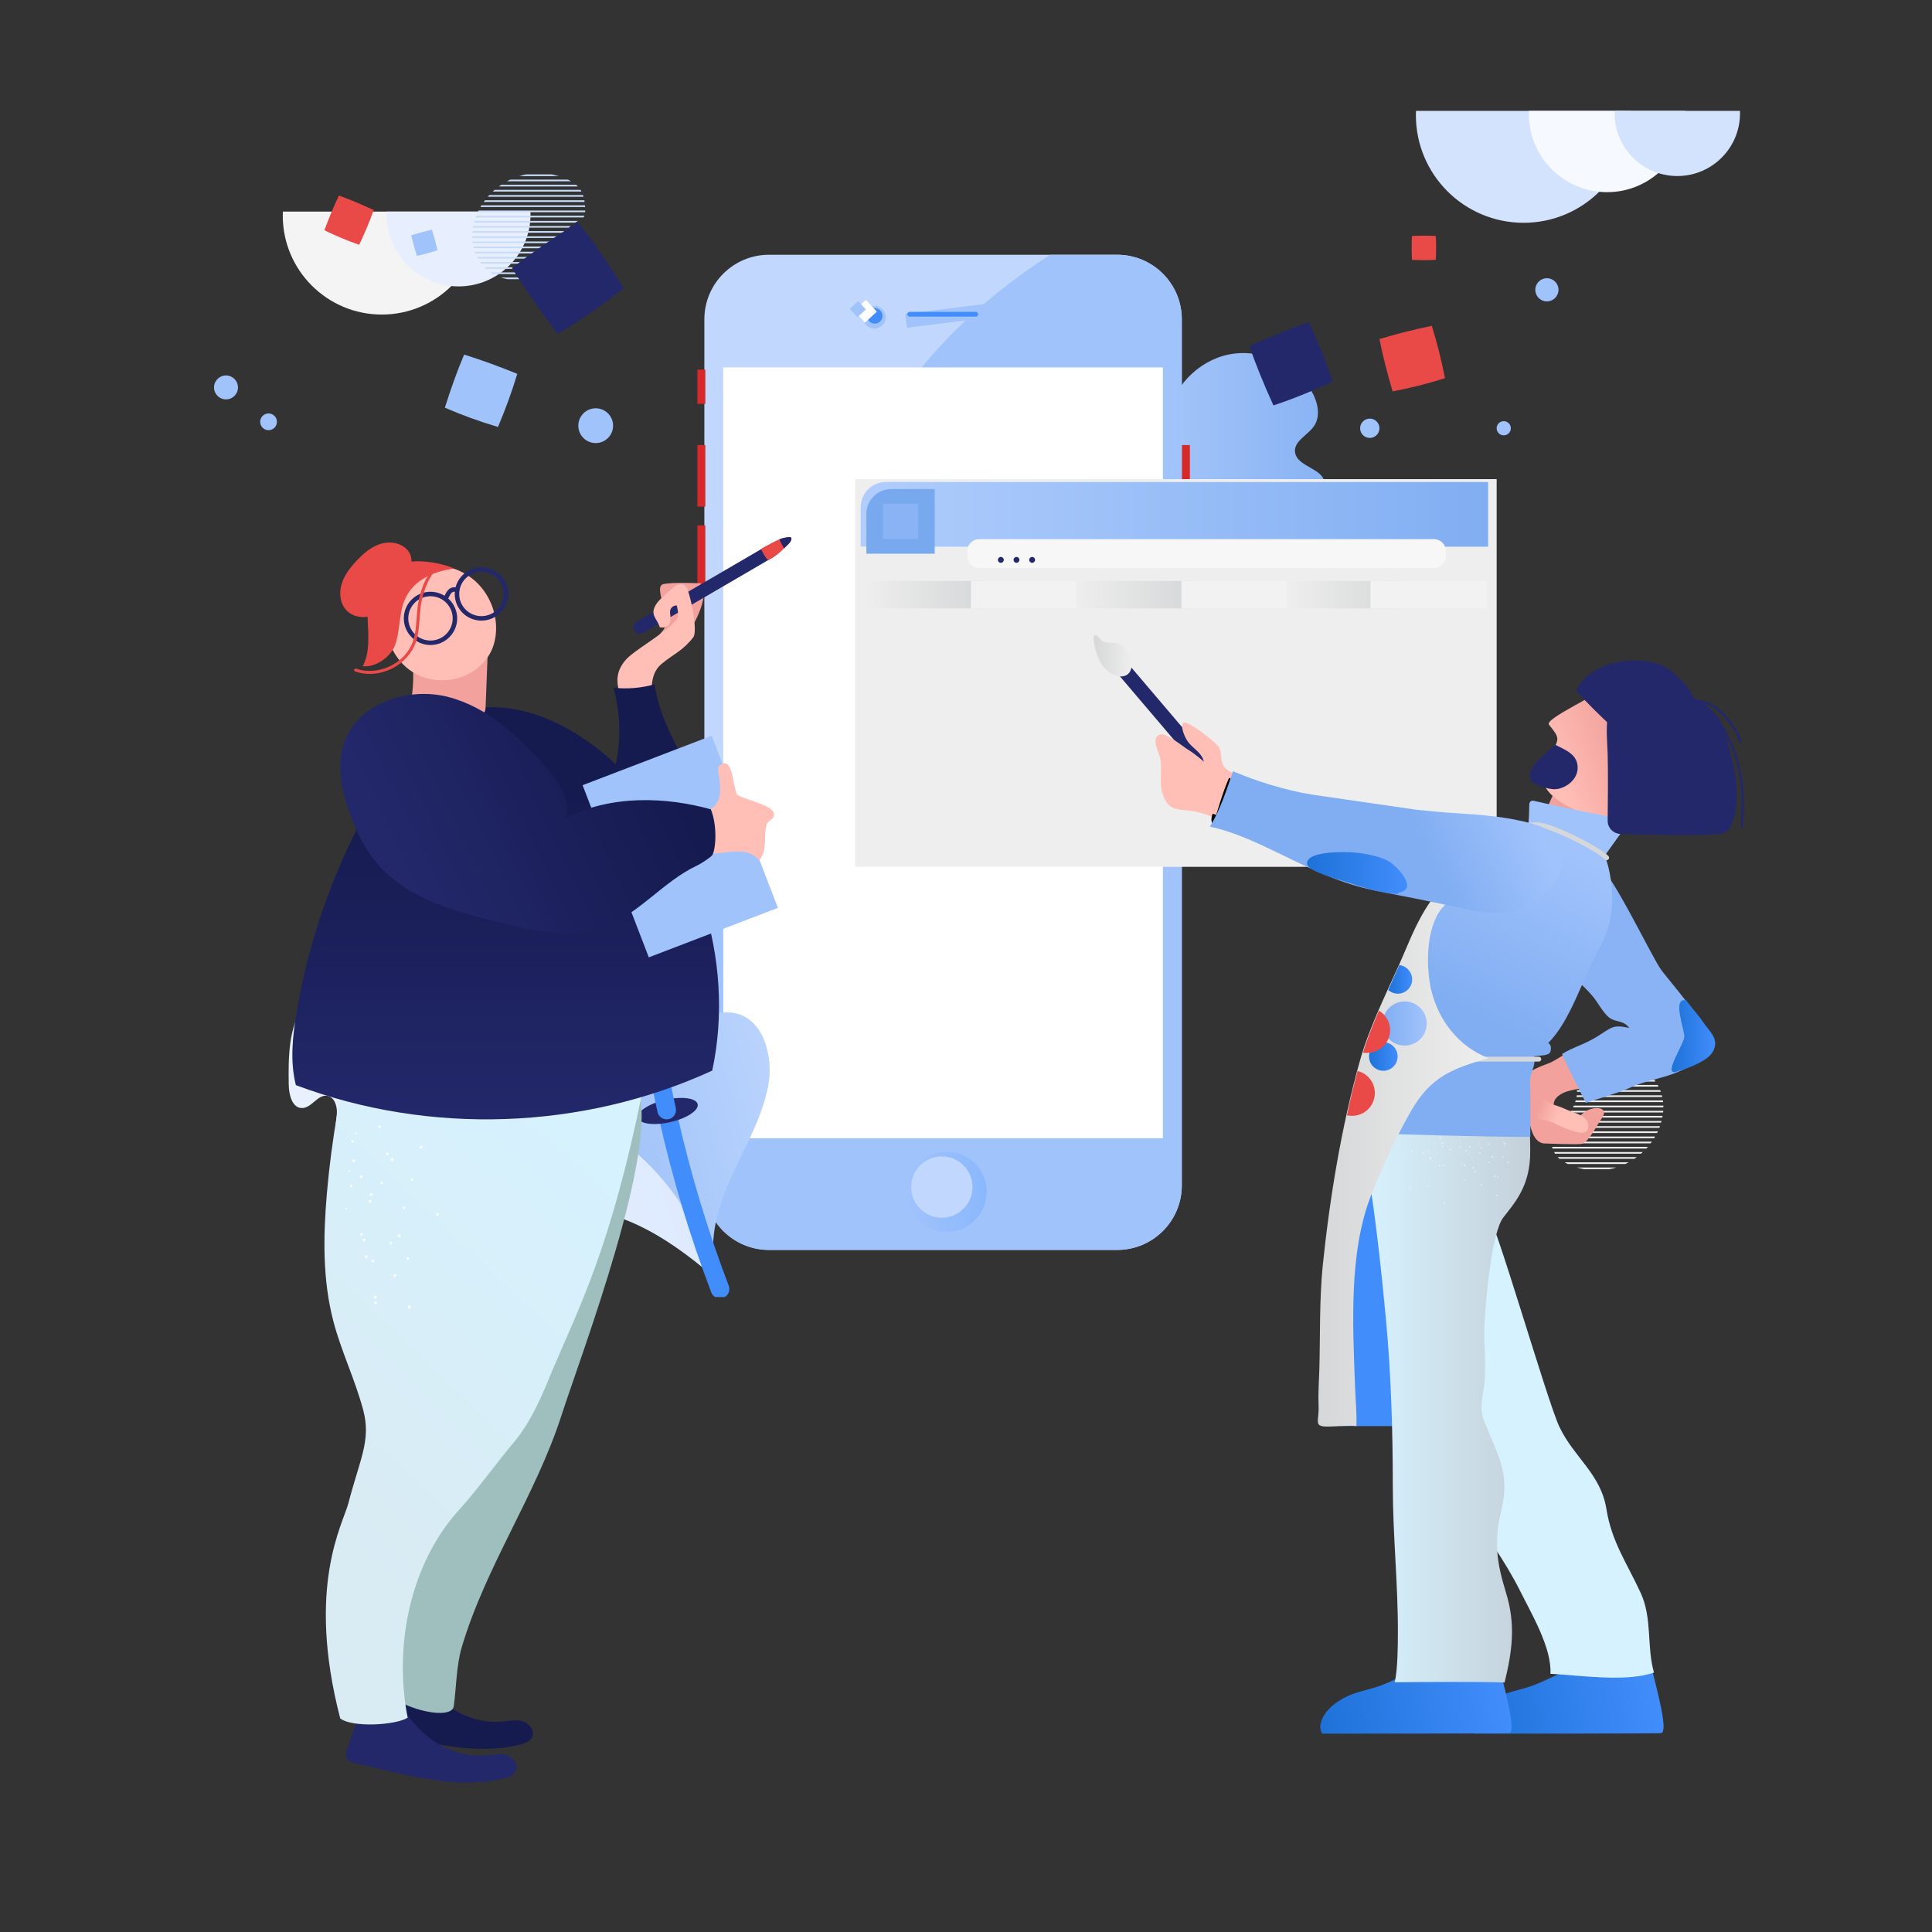 <svg width="324" height="324" viewBox="0 0 324 324" fill="none" xmlns="http://www.w3.org/2000/svg">
<rect x="0" y="0" width="324" height="324" fill="#333333" stroke="none"/>
<g clip-path="url(#clip0_137_7388)">
<path d="M47.437 35.487C47.427 35.709 47.421 35.93 47.42 36.151C47.42 45.319 54.856 52.752 64.029 52.752C73.202 52.752 80.638 45.319 80.638 36.151C80.638 35.929 80.63 35.708 80.621 35.487H47.437Z" fill="#F4F4F4"/>
<path d="M64.848 35.487C64.841 35.648 64.837 35.809 64.836 35.97C64.836 42.63 70.238 48.029 76.902 48.029C83.566 48.029 88.968 42.63 88.968 35.97C88.968 35.808 88.962 35.648 88.956 35.487H64.848Z" fill="#E7EFFE"/>
<path d="M222.332 108.273C222.881 109.919 222.243 111.72 221.432 113.254C219.189 117.497 215.531 120.976 211.179 123.004C208.746 124.138 206.129 124.822 203.649 125.85C196.415 128.851 190.504 134.902 187.676 142.202C188.523 137.125 185.841 132.118 182.621 128.1C179.402 124.083 175.511 120.509 173.218 115.901C171.248 111.941 171.204 106.072 175.205 104.183C178.157 102.788 181.842 104.345 184.842 103.055C185.902 102.6 186.882 101.631 186.821 100.479C186.665 97.533 180.858 97.744 180.711 94.798C180.542 91.43 189.42 92.409 188.299 89.228C187.822 87.874 185.938 87.491 185.271 86.219C184.604 84.947 184.652 83.178 185.77 82.277C187.25 81.084 189.465 82.022 191.322 81.615C193.436 81.153 194.764 78.984 195.193 76.864C195.622 74.745 195.4 72.544 195.711 70.404C196.476 65.137 200.767 60.566 205.978 59.468C211.188 58.371 216.96 60.821 219.787 65.331C220.947 67.181 221.589 69.69 220.344 71.483C219.29 73 216.991 73.959 217.176 75.797C217.429 78.305 222.041 78.525 222.125 81.045C222.223 83.985 216.167 83.99 216.338 86.927C216.415 88.238 217.794 89.006 218.631 90.019C220.201 91.918 219.578 95.19 217.42 96.381C216.563 96.854 215.527 97.038 214.824 97.72C213.076 99.416 214.785 102.416 216.849 103.709C218.913 105.004 221.561 105.963 222.332 108.273Z" fill="url(#paint0_linear_137_7388)"/>
<path d="M207.078 108.488C208.32 107.813 209.633 107.189 210.588 106.147C212.617 103.935 212.481 100.582 212.64 97.585C212.8 94.588 213.859 91.051 216.752 90.243C219.166 89.569 222.229 91.047 224.018 89.292C224.683 88.641 224.952 87.697 225.43 86.898C227.481 83.462 232.94 83.728 235.922 86.398C238.903 89.067 240.042 93.178 241.043 97.052C241.407 98.464 241.457 100.465 240.048 100.843C238.708 101.202 237.362 99.546 236.075 100.062C235.042 100.475 234.976 101.935 235.346 102.984C235.715 104.032 236.351 105.091 236.109 106.176C235.647 108.247 232.729 108.362 230.682 107.801C228.635 107.239 225.964 106.7 224.793 108.469C226.089 112.648 227.212 117.718 224.286 120.972C220.902 124.735 214.701 124.343 209.66 124.815C200.294 125.693 193.678 132.833 188.432 140.637C188.147 127.614 195.629 114.714 207.078 108.488Z" fill="url(#paint1_linear_137_7388)"/>
<path d="M202.708 92.135L201.117 87.796C200.544 87.767 199.979 87.83 199.431 88.014L201.151 92.706C201.197 92.832 201.191 92.972 201.135 93.094C201.078 93.216 200.976 93.311 200.849 93.357C200.723 93.403 200.583 93.398 200.461 93.341C200.339 93.284 200.244 93.182 200.197 93.056L198.509 88.451C197.998 88.771 197.558 89.193 197.198 89.693L198.622 93.578C198.668 93.705 198.662 93.844 198.606 93.966C198.549 94.089 198.446 94.183 198.32 94.23C198.194 94.276 198.054 94.27 197.932 94.213C197.81 94.157 197.715 94.054 197.668 93.928L196.549 90.877C195.907 92.466 195.869 94.479 196.594 96.457C196.611 96.503 196.628 96.549 196.646 96.594C196.272 96.808 195.91 97.043 195.561 97.297C194.582 98.016 193.32 99.235 192.867 100.964L193.358 101.092C193.774 99.507 194.949 98.376 195.862 97.706C196.178 97.475 196.506 97.262 196.844 97.066C197.604 98.749 198.82 100.058 200.182 100.782L199.118 97.882C199.072 97.756 199.078 97.617 199.135 97.494C199.191 97.372 199.294 97.278 199.42 97.231C199.547 97.185 199.687 97.191 199.809 97.248C199.931 97.304 200.026 97.407 200.072 97.533L201.442 101.269C202.04 101.417 202.646 101.45 203.239 101.351L201.647 97.01C201.601 96.883 201.607 96.744 201.664 96.622C201.72 96.5 201.823 96.405 201.949 96.358C202.076 96.312 202.215 96.318 202.338 96.375C202.46 96.431 202.554 96.534 202.601 96.66L204.215 101.061C204.735 100.831 205.199 100.487 205.615 100.063L204.158 96.09C204.112 95.963 204.118 95.824 204.175 95.702C204.231 95.579 204.334 95.485 204.46 95.438C204.587 95.392 204.726 95.398 204.848 95.455C204.971 95.511 205.065 95.614 205.112 95.74L206.364 99.156C206.769 98.581 207.122 97.935 207.438 97.266L206.652 95.122C206.606 94.996 206.612 94.856 206.668 94.734C206.725 94.612 206.827 94.517 206.954 94.471C207.08 94.425 207.22 94.43 207.342 94.487C207.464 94.544 207.559 94.646 207.606 94.773L208.024 95.914C208.798 93.994 209.346 92.16 209.992 91.547C208.898 91.317 207.339 90.27 205.613 89.339L206.155 90.817C206.201 90.944 206.195 91.083 206.139 91.206C206.082 91.328 205.979 91.422 205.853 91.469C205.727 91.515 205.587 91.509 205.465 91.452C205.343 91.396 205.248 91.293 205.201 91.167L204.288 88.676C203.619 88.372 202.938 88.117 202.259 87.96L203.661 91.785C203.707 91.911 203.701 92.051 203.645 92.173C203.588 92.295 203.485 92.39 203.359 92.436C203.297 92.459 203.23 92.47 203.164 92.467C203.097 92.465 203.032 92.449 202.971 92.421C202.911 92.393 202.856 92.353 202.811 92.304C202.766 92.255 202.731 92.198 202.708 92.135Z" fill="#E0EBFE"/>
<path d="M187.356 209.614H128.957C122.974 209.614 118.123 204.766 118.123 198.786V53.552C118.123 47.572 122.974 42.724 128.957 42.724H187.356C193.34 42.724 198.19 47.572 198.19 53.552V198.786C198.19 204.767 193.34 209.614 187.356 209.614Z" fill="#C1D7FD"/>
<path d="M146.654 55.098C147.7 55.098 148.549 54.25 148.549 53.203C148.549 52.157 147.7 51.309 146.654 51.309C145.607 51.309 144.758 52.157 144.758 53.203C144.758 54.25 145.607 55.098 146.654 55.098Z" fill="#A1C3FC"/>
<path d="M187.356 42.724H176.145C175.575 43.079 175.01 43.444 174.452 43.818C159.764 53.647 147.131 67.562 142.216 84.532C140.235 91.372 139.548 98.513 138.042 105.473C134.593 121.41 126.909 136.121 118.123 149.867V198.787C118.123 204.767 122.974 209.615 128.957 209.615H187.356C193.34 209.615 198.19 204.767 198.19 198.787V53.552C198.19 47.572 193.34 42.724 187.356 42.724Z" fill="#A1C3FC"/>
<path d="M158.742 206.592C162.458 206.592 165.47 203.581 165.47 199.867C165.47 196.153 162.458 193.143 158.742 193.143C155.026 193.143 152.014 196.153 152.014 199.867C152.014 203.581 155.026 206.592 158.742 206.592Z" fill="url(#paint2_linear_137_7388)"/>
<path d="M165.577 53.28L152.09 54.962L151.801 52.644L165.287 50.962L165.577 53.28Z" fill="#A1C3FC"/>
<path d="M121.293 61.616H195.018V190.888H121.293V61.616Z" fill="white"/>
<path d="M157.948 204.215C160.788 204.215 163.091 201.914 163.091 199.075C163.091 196.236 160.788 193.935 157.948 193.935C155.107 193.935 152.805 196.236 152.805 199.075C152.805 201.914 155.107 204.215 157.948 204.215Z" fill="#C1D7FD"/>
<path d="M163.639 53.091H152.557C152.451 53.091 152.351 53.05 152.276 52.975C152.202 52.901 152.16 52.8 152.16 52.695C152.16 52.59 152.202 52.489 152.276 52.415C152.351 52.341 152.451 52.299 152.557 52.299H163.639C163.744 52.299 163.845 52.341 163.919 52.415C163.993 52.489 164.035 52.59 164.035 52.695C164.035 52.8 163.993 52.901 163.919 52.975C163.845 53.05 163.744 53.091 163.639 53.091Z" fill="#428DFC"/>
<path d="M146.699 54.273C147.417 54.273 147.999 53.691 147.999 52.974C147.999 52.256 147.417 51.674 146.699 51.674C145.981 51.674 145.398 52.256 145.398 52.974C145.398 53.691 145.981 54.273 146.699 54.273Z" fill="#428DFC"/>
<path d="M116.957 61.989H118.289V67.729H116.957V61.989ZM116.957 74.634H118.289V84.95H116.957V74.634ZM198.214 74.634H199.546V84.95H198.214V74.634ZM116.957 88.111H118.289V98.427H116.957V88.111Z" fill="#D62929"/>
<path d="M145.062 54.099L143.225 52.116L145.209 50.279L147.046 52.262L145.062 54.099Z" fill="white"/>
<path d="M143.805 53.195L142.506 51.793L143.909 50.495L145.207 51.897L143.805 53.195Z" fill="#A1C3FC"/>
<path d="M237.466 18.59C237.455 18.83 237.449 19.071 237.447 19.312C237.447 29.281 245.533 37.363 255.507 37.363C265.482 37.363 273.568 29.281 273.568 19.312C273.568 19.07 273.559 18.83 273.549 18.59H237.466Z" fill="#D3E3FE"/>
<path d="M256.398 18.59C256.391 18.764 256.385 18.938 256.385 19.114C256.385 26.357 262.259 32.228 269.505 32.228C276.751 32.228 282.625 26.357 282.625 19.114C282.625 18.938 282.619 18.764 282.612 18.59H256.398Z" fill="#F6F9FF"/>
<path d="M270.78 18.59C270.775 18.73 270.77 18.869 270.77 19.01C270.77 24.815 275.478 29.521 281.286 29.521C287.094 29.521 291.803 24.815 291.803 19.01C291.803 18.869 291.798 18.729 291.792 18.59H270.78Z" fill="#D3E3FE"/>
<path d="M72.426 188.641C72.319 190.621 73.568 192.41 74.926 193.855C78.681 197.847 83.764 200.571 89.169 201.487C92.192 201.999 95.281 201.96 98.323 202.343C107.199 203.458 115.54 208.331 120.867 215.514C118.396 210.18 119.832 203.854 122.161 198.456C124.489 193.059 127.689 187.945 128.818 182.177C129.787 177.219 128.058 170.745 123.08 169.875C119.406 169.233 115.82 172.063 112.126 171.551C110.821 171.37 109.448 170.599 109.166 169.312C108.445 166.022 114.903 164.496 114.173 161.208C113.337 157.448 103.858 161.213 104.129 157.371C104.245 155.735 106.203 154.744 106.552 153.142C106.901 151.54 106.312 149.606 104.807 148.952C102.817 148.087 100.662 149.79 98.494 149.904C96.026 150.034 93.906 148.048 92.792 145.844C91.678 143.64 91.255 141.149 90.265 138.887C87.827 133.319 81.717 129.584 75.647 129.953C69.576 130.321 63.963 134.767 62.217 140.589C61.501 142.977 61.553 145.933 63.468 147.531C65.088 148.883 67.911 149.242 68.263 151.322C68.744 154.161 63.733 155.799 64.404 158.599C65.186 161.866 71.858 160.039 72.558 163.325C72.871 164.791 71.585 166.055 70.97 167.423C69.817 169.99 71.494 173.405 74.231 174.063C75.319 174.324 76.516 174.214 77.496 174.752C79.935 176.09 78.961 179.91 77.081 181.96C75.2 184.007 72.575 185.865 72.426 188.641Z" fill="url(#paint3_linear_137_7388)"/>
<path d="M89.288 184.261C87.716 183.894 86.082 183.604 84.714 182.746C81.809 180.924 80.943 177.191 79.859 173.939C78.775 170.686 76.537 167.113 73.108 167.099C70.245 167.088 67.32 169.643 64.817 168.251C63.888 167.735 63.306 166.777 62.538 166.042C59.238 162.88 53.308 164.825 50.834 168.667C48.36 172.509 48.351 177.38 48.423 181.949C48.45 183.614 49.001 185.833 50.667 185.822C52.251 185.813 53.232 183.581 54.806 183.76C56.068 183.903 56.583 185.49 56.493 186.756C56.404 188.023 56.025 189.381 56.62 190.502C57.756 192.643 61.005 191.888 63.089 190.649C65.173 189.411 67.95 188.009 69.777 189.603C69.616 194.596 69.914 200.519 74.123 203.216C78.99 206.335 85.7 204.028 91.393 203.022C101.973 201.153 111.421 207.013 119.563 214.018C115.929 199.59 103.782 187.65 89.288 184.261Z" fill="url(#paint4_linear_137_7388)"/>
<path d="M120.742 216.172C117.166 206.78 114.265 197.145 112.062 187.34" stroke="#428DFC" stroke-width="3.134" stroke-miterlimit="10" stroke-linecap="round"/>
<path d="M107.007 187.458C107.244 188.489 109.672 188.812 112.431 188.179C115.19 187.547 117.235 186.199 116.999 185.168C116.762 184.137 114.334 183.813 111.575 184.446C108.815 185.078 106.771 186.426 107.007 187.458Z" fill="#23286B"/>
<path d="M111.798 186.15C110.582 180.594 109.589 174.991 108.822 169.354" stroke="#428DFC" stroke-width="3.134" stroke-miterlimit="10" stroke-linecap="round"/>
<path d="M102.81 170.029C103.215 171.238 106.165 171.341 109.4 170.259C112.635 169.177 114.929 167.319 114.524 166.11C114.119 164.901 111.169 164.798 107.934 165.88C104.699 166.962 102.405 168.82 102.81 170.029Z" fill="#23286B"/>
<path d="M108.627 167.87C108.026 163.208 107.58 158.528 107.289 153.836" stroke="#428DFC" stroke-width="3.134" stroke-miterlimit="10" stroke-linecap="round"/>
<path d="M101.463 152.355C101.476 153.63 104.252 154.634 107.663 154.597C111.073 154.561 113.827 153.499 113.814 152.224C113.8 150.949 111.024 149.945 107.614 149.981C104.203 150.018 101.449 151.08 101.463 152.355Z" fill="#23286B"/>
<path d="M107.177 151.895C106.989 148.324 106.891 144.749 106.885 141.174" stroke="#428DFC" stroke-width="3.134" stroke-miterlimit="10" stroke-linecap="round"/>
<path d="M98.667 139.38C98.685 141.089 102.407 142.435 106.98 142.387C111.552 142.338 115.244 140.914 115.226 139.205C115.208 137.496 111.487 136.15 106.914 136.198C102.341 136.247 98.649 137.671 98.667 139.38Z" fill="#23286B"/>
<path d="M106.895 138.749C106.918 136.366 106.981 133.984 107.086 131.603" stroke="#428DFC" stroke-width="3.134" stroke-miterlimit="10" stroke-linecap="round"/>
<path d="M93.717 29.53H87.085C87.471 29.408 87.856 29.307 88.261 29.246H92.52C92.926 29.327 93.311 29.428 93.717 29.53ZM95.217 30.117H85.585C85.382 30.199 85.2 30.3 85.017 30.401H95.765C95.589 30.294 95.406 30.2 95.217 30.117ZM96.617 30.988H84.064C83.922 31.09 83.8 31.171 83.658 31.272H96.92C96.824 31.172 96.723 31.078 96.617 30.988ZM97.367 31.84H82.949C82.847 31.942 82.726 32.022 82.624 32.123H97.509C97.468 32.043 97.428 31.942 97.367 31.84ZM97.773 32.712H82.057C81.975 32.813 81.894 32.894 81.793 32.995H97.853C97.833 32.894 97.793 32.813 97.773 32.712ZM97.995 33.583H81.326C81.245 33.684 81.184 33.765 81.123 33.867H98.036C98.016 33.766 97.995 33.664 97.995 33.583ZM98.097 34.434H80.738C80.677 34.536 80.617 34.617 80.576 34.718H98.137C98.117 34.637 98.117 34.536 98.097 34.434ZM98.137 35.306H80.252C80.211 35.407 80.15 35.488 80.11 35.589H98.137V35.306ZM97.975 36.279C97.996 36.239 97.996 36.218 98.016 36.177H79.866C79.826 36.279 79.785 36.36 79.764 36.461H97.853C97.894 36.4 97.935 36.34 97.975 36.279ZM96.799 37.13C96.86 37.09 96.921 37.069 96.981 37.049H79.582C79.562 37.15 79.542 37.231 79.501 37.332H96.454C96.556 37.252 96.677 37.191 96.799 37.13ZM95.684 37.9H79.38C79.359 38.002 79.34 38.082 79.34 38.184H95.4C95.484 38.079 95.579 37.984 95.684 37.9ZM94.893 38.751H79.238C79.238 38.853 79.218 38.934 79.218 39.035H94.69C94.751 38.954 94.812 38.853 94.893 38.751ZM94.345 39.623H79.197V39.907H94.203C94.244 39.826 94.305 39.724 94.345 39.623ZM93.98 40.495H79.238C79.238 40.596 79.258 40.677 79.278 40.778H93.899C93.919 40.677 93.96 40.576 93.98 40.495ZM93.757 41.346H79.38C79.4 41.447 79.42 41.549 79.44 41.63H93.717C93.737 41.548 93.757 41.447 93.757 41.346ZM93.676 42.217H79.623C79.663 42.319 79.683 42.42 79.724 42.501H93.676L93.676 42.217ZM80.15 43.373H93.778C93.757 43.271 93.737 43.19 93.737 43.089H80.008C80.049 43.17 80.109 43.271 80.15 43.373ZM80.718 44.224H94C93.98 44.122 93.94 44.041 93.919 43.94H80.515C80.576 44.041 80.637 44.143 80.718 44.224ZM81.488 45.095H94.142C94.142 44.993 94.142 44.913 94.122 44.812H81.184C81.306 44.913 81.407 45.014 81.488 45.095ZM82.563 45.906C82.604 45.926 82.624 45.947 82.665 45.967H93.879C93.94 45.886 94.001 45.784 94.041 45.683H82.219C82.34 45.744 82.442 45.845 82.563 45.906ZM85.118 46.818H92.358C92.642 46.758 92.905 46.656 93.169 46.535H84.003C84.368 46.656 84.733 46.757 85.118 46.818Z" fill="#C8DCF8"/>
<path d="M264.426 195.79H271.058C270.672 195.911 270.287 196.013 269.882 196.073H265.623C265.218 195.992 264.832 195.891 264.426 195.79ZM262.926 195.202H272.558C272.761 195.121 272.944 195.02 273.126 194.918H262.378C262.554 195.025 262.737 195.12 262.926 195.202ZM261.526 194.33H274.079C274.221 194.229 274.343 194.148 274.485 194.047H261.223C261.324 194.148 261.426 194.249 261.526 194.33ZM260.776 193.479H275.194C275.296 193.377 275.417 193.296 275.519 193.195H260.634C260.675 193.277 260.716 193.378 260.776 193.479ZM260.371 192.608H276.087C276.168 192.506 276.249 192.425 276.351 192.324H260.29C260.31 192.425 260.351 192.506 260.371 192.608ZM260.148 191.736H276.817C276.898 191.634 276.959 191.553 277.02 191.452H260.107C260.127 191.554 260.148 191.655 260.148 191.736ZM260.046 190.885H277.405C277.466 190.784 277.527 190.703 277.567 190.601H260.006C260.026 190.682 260.026 190.784 260.046 190.885ZM260.006 190.013H277.892C277.932 189.912 277.993 189.831 278.034 189.73H260.006V190.013ZM260.168 189.04C260.148 189.081 260.148 189.101 260.128 189.142H278.278C278.318 189.04 278.359 188.96 278.379 188.858H260.29C260.249 188.919 260.209 188.98 260.168 189.04ZM261.344 188.189C261.284 188.229 261.223 188.25 261.162 188.27H278.561C278.581 188.169 278.601 188.088 278.642 187.987H261.69C261.588 188.068 261.466 188.128 261.344 188.189ZM262.46 187.419H278.764C278.784 187.317 278.804 187.236 278.804 187.135H262.743C262.662 187.237 262.561 187.338 262.46 187.419ZM263.25 186.567H278.906C278.906 186.466 278.926 186.385 278.926 186.284H263.453C263.392 186.365 263.332 186.467 263.25 186.567ZM263.798 185.696H278.946V185.413H263.94C263.899 185.494 263.839 185.595 263.798 185.696ZM264.163 184.825H278.906C278.906 184.723 278.885 184.643 278.865 184.541H264.245C264.224 184.642 264.184 184.744 264.163 184.825ZM264.386 183.974H278.764C278.744 183.872 278.724 183.771 278.703 183.69H264.427C264.402 183.782 264.388 183.878 264.386 183.974ZM264.467 183.102H278.52C278.48 183 278.459 182.899 278.419 182.818H264.467L264.467 183.102ZM277.993 181.947H264.366C264.386 182.048 264.406 182.129 264.406 182.23H278.135C278.095 182.149 278.034 182.048 277.993 181.947ZM277.425 181.095H264.143C264.163 181.197 264.204 181.278 264.224 181.379H277.628C277.567 181.278 277.506 181.177 277.425 181.095ZM276.655 180.224H264.001C264.001 180.325 264.001 180.406 264.021 180.507H276.959C276.837 180.407 276.736 180.305 276.655 180.224ZM275.58 179.413C275.54 179.393 275.519 179.373 275.478 179.353H264.264C264.198 179.44 264.144 179.535 264.102 179.636H275.925C275.803 179.575 275.702 179.474 275.58 179.413ZM273.025 178.501H265.786C265.502 178.562 265.238 178.663 264.975 178.785H274.141C273.775 178.663 273.41 178.562 273.025 178.501Z" fill="#EEEEEE"/>
<path d="M250.183 171.39C251.292 171.39 252.191 170.492 252.191 169.383C252.191 168.274 251.292 167.375 250.183 167.375C249.073 167.375 248.174 168.274 248.174 169.383C248.174 170.492 249.073 171.39 250.183 171.39Z" fill="#A1C3FC"/>
<path d="M37.899 66.979C39.009 66.979 39.908 66.08 39.908 64.972C39.908 63.863 39.009 62.964 37.899 62.964C36.79 62.964 35.891 63.863 35.891 64.972C35.891 66.08 36.79 66.979 37.899 66.979Z" fill="#A1C3FC"/>
</g>
<g clip-path="url(#clip1_137_7388)">
<path d="M143.424 80.352H250.992V145.368H143.424V80.352Z" fill="#EEEEEE"/>
<path d="M249.559 91.677H144.344V85.039C144.344 82.717 146.224 80.834 148.544 80.834H249.559V91.677Z" fill="url(#paint5_linear_137_7388)"/>
<path d="M156.751 92.857H145.297V86.187C145.297 83.882 147.163 82.014 149.465 82.014H156.751V92.857Z" fill="#78A9EF"/>
<path d="M148.072 84.481H153.975V90.391H148.072V84.481Z" fill="#89B3F4"/>
<path d="M145.172 97.427H164.685V102.024H145.172V97.427Z" fill="url(#paint6_linear_137_7388)"/>
<path d="M162.828 97.427H182.341V102.024H162.828V97.427Z" fill="#F2F2F2"/>
<path d="M180.482 97.427H199.996V102.024H180.482V97.427Z" fill="url(#paint7_linear_137_7388)"/>
<path d="M198.137 97.427H217.65V102.024H198.137V97.427Z" fill="#F2F2F2"/>
<path d="M215.791 97.427H235.304V102.024H215.791V97.427Z" fill="url(#paint8_linear_137_7388)"/>
<path d="M229.84 97.427H249.353V102.024H229.84V97.427Z" fill="#F2F2F2"/>
<path d="M240.498 95.237H164.194C163.112 95.237 162.227 94.35 162.227 93.267V92.391C162.227 91.308 163.112 90.421 164.194 90.421H240.498C241.58 90.421 242.465 91.308 242.465 92.391V93.267C242.465 94.35 241.58 95.237 240.498 95.237Z" fill="#F7F7F7"/>
<path d="M167.843 94.385C168.115 94.385 168.335 94.165 168.335 93.893C168.335 93.621 168.115 93.4 167.843 93.4C167.572 93.4 167.352 93.621 167.352 93.893C167.352 94.165 167.572 94.385 167.843 94.385Z" fill="#23286B"/>
<path d="M170.467 94.385C170.738 94.385 170.958 94.165 170.958 93.893C170.958 93.621 170.738 93.4 170.467 93.4C170.195 93.4 169.975 93.621 169.975 93.893C169.975 94.165 170.195 94.385 170.467 94.385Z" fill="#23286B"/>
<path d="M173.09 94.385C173.361 94.385 173.582 94.165 173.582 93.893C173.582 93.621 173.361 93.4 173.09 93.4C172.818 93.4 172.598 93.621 172.598 93.893C172.598 94.165 172.818 94.385 173.09 94.385Z" fill="#23286B"/>
</g>
<g clip-path="url(#clip2_137_7388)">
<path d="M264.443 176.156C263.507 175.831 260.986 177.822 259.928 178.229C258.423 178.838 256.512 179.408 255.536 180.708C254.275 182.415 255.088 184.041 255.78 185.83C256.39 187.496 256.349 188.106 256.919 189.772C257.285 190.788 257.976 191.764 259.074 191.764C259.847 191.764 264.646 192.008 265.338 191.805C266.517 191.398 267.778 188.715 268.551 187.659C270.055 185.545 267.371 185.504 265.988 186.317C265.093 186.846 264.28 187.984 263.345 188.309C262.45 188.634 261.921 188.35 260.945 188.309C260.701 187.333 260.457 186.033 260.579 185.017C260.701 183.96 261.962 183.269 262.979 182.984C265.093 182.415 267.33 182.212 269.445 181.928C269.039 180.871 267.29 179.733 266.558 178.838C265.744 177.863 265.053 176.766 264.199 175.79C264.321 176.115 264.321 175.912 264.443 176.156Z" fill="#F2A19C"/>
<path d="M258.545 183.553C259.115 185.179 260.985 185.26 262.328 185.91C263.71 186.601 265.947 186.926 266.273 188.308C266.883 190.869 263.954 189.772 262.897 189.365C261.474 188.837 260.213 187.983 258.708 187.78C257.447 187.617 256.512 186.845 256.512 185.504C256.512 184.528 257.406 183.675 258.545 183.553Z" fill="url(#paint9_linear_137_7388)"/>
<path d="M277.131 280.331C277.945 283.664 279.775 290.33 278.595 290.655C275.83 290.736 252.362 290.736 247.238 290.736C246.75 289.964 246.872 289.273 247.116 288.541C247.848 286.468 250.329 284.802 252.403 284.07C254.477 283.339 255.819 283.217 257.812 282.363C260.131 281.428 261.554 280.412 264.116 280.046C265.133 279.884 267.695 279.924 268.753 280.006C271.559 280.087 274.325 280.209 277.131 280.331Z" fill="url(#paint10_linear_137_7388)"/>
<path d="M203.802 131.526C204.086 131.526 204.371 131.445 204.574 131.242C205.103 130.795 205.144 130.022 204.696 129.535L189.241 111.366C188.794 110.837 188.021 110.797 187.533 111.244C187.004 111.691 186.964 112.463 187.411 112.951L202.866 131.12C203.11 131.404 203.476 131.526 203.802 131.526Z" fill="#23286B"/>
<path d="M208.438 130.591C207.583 129.9 205.753 129.413 205.184 128.437C204.614 127.421 204.94 126.364 204.492 125.429C204.045 124.495 199.002 120.674 198.473 121.202C197.822 121.853 198.798 123.804 199.205 124.373C200.019 125.47 201.32 126.12 201.767 127.34C202.255 128.64 201.767 129.331 202.866 130.429C204.004 131.608 205.794 132.949 207.217 133.843C207.421 133.965 207.705 134.331 207.868 134.493C208.112 133.64 209.048 131.079 208.438 130.591Z" fill="#FFBEB6"/>
<path d="M199.287 125.755C198.474 125.267 195.667 122.95 194.651 123.153C192.902 123.519 194.285 126.08 194.488 126.893C195.098 129.209 194.203 131.282 195.098 133.518C196.196 136.282 197.904 135.591 200.548 136.119C201.931 136.404 204.086 137.217 205.306 137.989C206.689 138.883 207.787 139.981 209.333 140.672C208.926 138.152 210.106 135.875 211.041 133.518C209.984 132.827 208.641 132.502 207.503 131.933C206.771 131.567 205.957 130.876 205.225 130.713C205.225 130.917 201.768 127.258 199.287 125.755Z" fill="#FFBEB6"/>
<path d="M272.576 134.127C271.925 137.338 268.265 139.94 267.33 143.07C265.296 143.273 259.399 142.744 258.667 140.753C258.219 139.574 258.87 137.623 259.155 136.566C259.724 134.249 261.392 131.973 261.798 129.778C263.059 130.591 265.133 130.713 266.598 131.12C267.452 131.364 267.696 131.648 268.468 132.095C269.526 132.745 271.478 133.802 272.576 134.127Z" fill="#F2A19C"/>
<path d="M285.591 123.6C283.923 120.673 277.09 110.105 271.762 113.804C267.37 116.853 259.032 120.551 259.764 121.527C261.676 123.884 261.473 123.884 260.13 126.364C259.032 128.355 258.016 129.981 259.195 132.054C260.903 134.981 266.19 136.81 269.363 137.46C277.497 139.167 285.306 133.396 285.631 124.982C285.469 124.697 285.997 123.478 285.591 123.6Z" fill="url(#paint11_linear_137_7388)"/>
<path d="M260.823 124.901C262.368 125.713 264.768 126.486 264.564 129.006C264.402 131.119 262.002 132.542 260.334 132.339C253.583 131.363 257.121 127.908 260.823 124.901ZM281.89 114.495C279.125 108.764 266.801 109.902 264.32 115.836C268.55 120.551 272.251 123.478 277.66 128.681C278.636 126.689 282.5 114.82 281.89 114.495ZM292.139 138.842C292.261 138.842 292.343 138.761 292.343 138.639C292.343 138.192 292.383 137.745 292.383 137.216C292.546 133.233 292.749 127.258 288.154 120.429C287.055 118.804 284.656 116.934 283.029 116.812C282.907 116.812 282.826 116.893 282.826 117.015C282.826 117.137 282.907 117.218 283.029 117.218C284.371 117.3 286.73 118.966 287.828 120.633C292.383 127.38 292.139 133.314 291.977 137.216C291.977 137.745 291.936 138.192 291.936 138.639C291.936 138.761 292.058 138.842 292.139 138.842Z" fill="#23286B"/>
<path d="M291.814 124.657C291.936 124.657 292.018 124.535 292.018 124.413C291.774 122.381 289.455 119.901 288.276 118.885C286.608 117.422 284.656 117.219 282.785 117.219C282.663 117.219 282.582 117.3 282.582 117.422C282.582 117.544 282.663 117.625 282.785 117.625C284.575 117.625 286.405 117.828 287.991 119.17C289.13 120.145 291.367 122.543 291.57 124.454C291.611 124.576 291.692 124.657 291.814 124.657Z" fill="#23286B"/>
<path d="M251.631 280.331C252.445 283.664 254.275 290.33 253.095 290.655C250.33 290.736 226.862 290.736 221.738 290.736C221.25 289.964 221.372 289.273 221.616 288.541C222.348 286.468 224.829 284.802 226.903 284.07C228.977 283.339 230.319 283.217 232.312 282.363C234.631 281.428 236.054 280.412 238.616 280.046C239.633 279.884 242.195 279.924 243.253 280.006C246.059 280.087 248.865 280.209 251.631 280.331Z" fill="url(#paint12_linear_137_7388)"/>
<path d="M241.383 196.519H224.87V239.156H241.383V196.519Z" fill="#428DFC"/>
<path d="M249.475 203.754C250.41 203.388 259.48 235.051 261.513 239.279C263.954 244.441 268.468 247.164 269.403 253.098C270.298 258.626 272.82 262.081 275.138 267.121C277.131 271.43 276.114 276.063 277.375 280.494C272.698 282.119 265.214 280.981 260.008 280.697C260.252 276.348 256.836 270.657 254.925 266.796C252.362 261.674 248.905 257.041 245.774 252.245C244.065 249.603 241.34 247.042 240.08 244.359C238.656 241.311 238.656 236.88 238.412 233.548C238.046 229.158 238.615 224.727 238.331 220.256C238.087 216.354 237.273 212.33 236.704 208.469C236.216 205.055 233.776 198.673 237.111 196.926C240.405 195.218 246.831 195.869 250.491 196.072C249.841 198.592 249.393 200.909 249.434 203.51C249.068 203.632 249.475 204.242 249.475 203.754Z" fill="#D6F2FE"/>
<path d="M231.296 181.846C228.327 185.585 229.14 194.121 229.791 198.673C230.889 206.071 231.743 213.834 232.435 221.353C233.289 230.499 233.574 239.969 233.574 249.196C233.574 257.488 234.468 265.779 234.428 273.949C234.428 276.185 234.387 280.006 233.899 282.119C237.071 282.078 249.191 281.997 252.323 282.16C253.624 276.835 254.194 272.405 252.567 267.121C250.981 261.959 250.493 258.544 251.794 253.179C253.299 247.001 251.103 243.953 248.947 238.425C247.971 235.945 248.703 234.36 248.947 231.881C249.273 228.71 248.785 225.418 248.947 222.207C249.191 217.37 250.208 206.599 252.12 204.16C253.909 201.843 256.349 199.201 256.593 194.121C256.675 192.576 256.634 186.154 255.658 184.772C254.316 182.862 248.622 186.561 246.629 186.398C242.155 186.032 235.81 180.586 231.581 182.049C231.174 182.252 231.174 181.602 231.296 181.846Z" fill="url(#paint13_linear_137_7388)"/>
<path d="M267.534 144.94C269.364 144.208 277.01 160.629 278.678 162.783C280.833 165.547 286.324 171.807 287.137 175.058C287.585 176.806 284.249 178.554 281.28 179.814C278.881 180.83 275.709 181.277 273.35 182.415C271.804 183.147 265.947 184.935 265.947 184.935C265.947 184.935 262.409 178.026 261.962 176.765C263.711 175.627 265.622 175.221 267.9 173.798C270.381 172.254 270.421 171.807 273.228 172.376C272.211 171.034 270.95 171.482 269.893 170.669C268.835 169.856 267.94 168.067 267.046 167.01C265.175 164.775 262.775 163.23 260.782 161.036C254.966 154.613 260.904 148.801 264.361 145.997C264.158 145.549 266.029 145.346 267.534 144.94Z" fill="#89B3F4"/>
<path d="M273.35 137.542C269.609 136.932 263.549 135.753 257.163 134.29C256.838 134.209 256.512 134.453 256.472 134.818C256.431 136.241 256.431 137.013 256.309 138.233C256.268 138.964 255.211 139.33 254.316 139.696C251.429 140.875 248.785 141.932 246.426 144.492C242.155 149.126 239.024 151.727 236.746 157.702C234.875 162.62 233.94 167.782 232.435 172.782C231.622 175.546 230.93 178.31 230.239 181.074C229.832 182.74 228.165 186.886 228.693 188.43C228.693 188.471 228.531 189.975 228.531 190.016C238.048 190.341 248.053 190.625 256.634 190.666C256.634 188.309 256.675 183.065 256.594 181.846C256.472 179.732 257.692 178.838 257.244 177.172C258.221 176.928 259.929 177.172 260.051 176.196C260.132 175.668 260.132 175.261 259.644 174.895C263.345 171.278 265.46 164.002 267.982 159.45C269.324 157.052 270.178 154.613 270.341 151.808C270.503 149.126 270.015 145.671 269.12 143.517C270.097 142.094 273.676 137.176 273.35 137.542Z" fill="url(#paint14_linear_137_7388)"/>
<path d="M206.974 130.835C205.998 133.03 205.307 135.509 204.575 137.826C204.087 137.907 203.965 137.582 204.249 136.769M237.6 148.638C236.339 146.199 234.915 142.947 232.475 141.606C229.709 143.476 223.039 142.866 221.616 144.98" stroke="black" stroke-width="1.882" stroke-miterlimit="10"/>
<path d="M246.547 144.818L246.791 144.696C247.97 144.005 249.109 143.11 250.248 142.257C252.526 140.468 254.885 138.599 257.813 138.721C260.213 138.802 267.859 142.785 269.16 144.127C269.323 144.289 269.567 144.289 269.73 144.127C269.892 143.964 269.892 143.72 269.73 143.558C268.347 142.094 260.416 137.989 257.813 137.908C254.6 137.786 252.119 139.737 249.719 141.647C248.865 142.338 248.052 142.948 247.198 143.517C247.076 143.395 246.913 143.354 246.75 143.436C246.425 143.558 246.1 143.761 246.059 144.127C246.059 144.249 246.059 144.492 246.344 144.696L246.547 144.818Z" fill="#D6D7D8"/>
<path d="M281.281 113.56C282.989 114.617 284.25 117.422 284.25 117.422C284.25 117.422 286.162 118.763 286.65 119.129C289.253 120.999 289.985 125.429 290.717 128.477C291.286 130.794 291.53 134.818 290.758 137.216C289.863 139.98 289.375 139.818 286.69 139.98C283.477 140.183 275.628 139.98 271.764 139.858C270.544 139.818 269.568 138.801 269.609 137.582C269.649 134.615 269.69 129.412 269.609 126.445C269.487 122.543 268.714 118.031 272.456 115.877C273.92 115.024 275.384 114.048 277.011 113.845C278.19 113.764 281.403 113.479 281.281 113.56Z" fill="#23286B"/>
<path d="M282.785 167.742C280.263 167.254 282.622 172.863 282.459 173.961C282.256 175.302 278.84 180.423 281.117 179.732C283.964 178.879 286.364 177.781 287.177 176.481C288.519 174.245 286.649 173.026 285.469 171.197C284.696 170.059 283.68 169.043 282.785 167.742Z" fill="url(#paint15_linear_137_7388)"/>
<path d="M246.912 178.025H258.056C258.3 178.025 258.463 177.862 258.463 177.618C258.463 177.374 258.3 177.212 258.056 177.212H246.912C246.668 177.212 246.506 177.374 246.506 177.618C246.506 177.862 246.709 178.025 246.912 178.025Z" fill="#D6D7D8"/>
<path d="M184.93 111.65C183.669 110.024 182.408 104.497 184.604 107.26C185.418 108.317 187.533 107.098 188.753 108.724C189.973 110.35 190.136 112.301 189.078 113.113C188.021 113.886 186.15 113.235 184.93 111.65Z" fill="url(#paint16_linear_137_7388)"/>
<path opacity="0.51" d="M243.05 193.43C243.009 193.43 242.968 193.43 242.968 193.389C242.968 193.348 242.968 193.308 243.009 193.308C243.05 193.308 243.09 193.308 243.09 193.348C243.131 193.348 243.09 193.389 243.05 193.43ZM242.48 191.844C242.44 191.844 242.399 191.844 242.399 191.804C242.399 191.763 242.399 191.722 242.44 191.722C242.48 191.722 242.521 191.722 242.521 191.763C242.521 191.804 242.521 191.844 242.48 191.844ZM236.095 193.186C236.095 193.226 236.054 193.226 236.013 193.226C235.973 193.226 235.973 193.186 235.973 193.145C235.973 193.104 236.013 193.104 236.054 193.104C236.095 193.104 236.095 193.145 236.095 193.186ZM245.531 190.788C245.49 190.828 245.449 190.828 245.449 190.788C245.409 190.747 245.409 190.706 245.449 190.706C245.49 190.666 245.531 190.666 245.531 190.706C245.571 190.747 245.571 190.788 245.531 190.788ZM239.633 193.064C239.633 193.104 239.593 193.145 239.552 193.145C239.511 193.145 239.471 193.104 239.471 193.064C239.471 193.023 239.511 192.982 239.552 192.982C239.593 192.982 239.633 193.023 239.633 193.064ZM239.674 191.397C239.674 191.438 239.633 191.479 239.593 191.479C239.552 191.479 239.511 191.438 239.511 191.397C239.511 191.357 239.552 191.316 239.593 191.316C239.633 191.357 239.674 191.357 239.674 191.397ZM252.119 194.121C252.079 194.161 251.997 194.161 251.957 194.121C251.916 194.08 251.916 193.999 251.957 193.958C251.997 193.917 252.079 193.917 252.119 193.958C252.16 193.999 252.16 194.08 252.119 194.121ZM249.801 191.966C249.76 192.007 249.679 192.007 249.598 191.966C249.557 191.926 249.557 191.844 249.598 191.763C249.638 191.722 249.72 191.722 249.76 191.763C249.842 191.844 249.842 191.926 249.801 191.966ZM242.399 201.721C242.399 201.803 242.358 201.843 242.277 201.843C242.195 201.843 242.155 201.803 242.155 201.721C242.155 201.64 242.195 201.599 242.277 201.599C242.318 201.599 242.399 201.64 242.399 201.721ZM242.155 195.421C242.155 195.503 242.114 195.543 242.033 195.543C241.951 195.543 241.911 195.503 241.911 195.421C241.911 195.34 241.951 195.299 242.033 195.299C242.073 195.299 242.155 195.34 242.155 195.421ZM242.033 192.251C242.033 192.332 241.992 192.373 241.911 192.373C241.829 192.373 241.789 192.332 241.789 192.251C241.789 192.17 241.829 192.129 241.911 192.129C241.951 192.129 242.033 192.17 242.033 192.251ZM248.459 198.835C248.378 198.876 248.337 198.835 248.296 198.754C248.255 198.673 248.296 198.632 248.378 198.592C248.459 198.551 248.5 198.592 248.54 198.673C248.581 198.714 248.54 198.795 248.459 198.835ZM247.157 195.95C247.076 195.99 247.035 195.95 246.995 195.868C246.954 195.787 246.995 195.746 247.076 195.706C247.157 195.665 247.198 195.706 247.239 195.787C247.239 195.868 247.239 195.95 247.157 195.95ZM245.856 193.104C245.775 193.145 245.693 193.104 245.693 193.023C245.653 192.942 245.693 192.901 245.775 192.861C245.856 192.82 245.937 192.861 245.937 192.901C245.937 192.982 245.937 193.064 245.856 193.104ZM236.502 199.323C236.461 199.405 236.42 199.405 236.339 199.405C236.258 199.364 236.258 199.323 236.258 199.242C236.258 199.161 236.339 199.12 236.42 199.161C236.461 199.161 236.502 199.242 236.502 199.323ZM238.698 193.389C238.657 193.47 238.616 193.47 238.535 193.47C238.454 193.43 238.413 193.389 238.454 193.308C238.494 193.226 238.535 193.226 238.616 193.226C238.657 193.267 238.698 193.308 238.698 193.389ZM251.265 197.454C251.224 197.494 251.143 197.454 251.102 197.413C251.062 197.372 251.102 197.291 251.143 197.25C251.184 197.21 251.265 197.25 251.306 197.291C251.306 197.372 251.306 197.454 251.265 197.454ZM249.842 195.015C249.801 195.055 249.72 195.015 249.679 194.974C249.638 194.933 249.679 194.852 249.72 194.812C249.76 194.771 249.842 194.812 249.882 194.852C249.923 194.933 249.882 195.015 249.842 195.015ZM248.459 192.535C248.459 192.576 248.418 192.576 248.418 192.617C248.378 192.657 248.296 192.617 248.255 192.576C248.215 192.535 248.255 192.454 248.296 192.413C248.337 192.413 248.378 192.373 248.418 192.413C248.459 192.413 248.459 192.454 248.459 192.454C248.5 192.454 248.5 192.495 248.459 192.535ZM239.552 198.957C239.552 199.039 239.471 199.039 239.389 199.039C239.349 199.039 239.308 198.957 239.308 198.917C239.308 198.835 239.389 198.835 239.43 198.835C239.552 198.835 239.593 198.917 239.552 198.957ZM241.016 193.511C241.016 193.592 240.935 193.592 240.894 193.592C240.853 193.592 240.813 193.511 240.813 193.47C240.813 193.389 240.894 193.389 240.935 193.389C240.975 193.389 241.016 193.47 241.016 193.511ZM241.748 190.788C241.748 190.869 241.667 190.869 241.585 190.869C241.545 190.869 241.504 190.788 241.504 190.747C241.504 190.706 241.585 190.666 241.626 190.666C241.707 190.666 241.748 190.747 241.748 190.788ZM245.653 197.901C245.653 197.982 245.612 198.023 245.531 198.023C245.449 198.023 245.409 197.982 245.409 197.941C245.409 197.86 245.449 197.819 245.49 197.819C245.571 197.779 245.612 197.819 245.653 197.901ZM245.246 195.096C245.246 195.137 245.205 195.218 245.164 195.218C245.083 195.218 245.042 195.177 245.042 195.137C245.042 195.055 245.083 195.015 245.124 195.015C245.205 194.974 245.246 195.015 245.246 195.096ZM244.88 192.291C244.88 192.373 244.839 192.413 244.798 192.413C244.717 192.413 244.676 192.373 244.676 192.332C244.676 192.251 244.717 192.21 244.758 192.21C244.839 192.17 244.88 192.21 244.88 192.291ZM236.908 193.064C236.868 193.104 236.786 193.145 236.746 193.104C236.705 193.064 236.705 192.982 236.746 192.942C236.786 192.901 236.868 192.901 236.908 192.901C236.908 192.901 236.949 192.982 236.908 193.064C236.908 193.023 236.908 193.023 236.908 193.064ZM244.717 192.657C244.717 192.698 244.676 192.739 244.636 192.739C244.595 192.739 244.554 192.698 244.554 192.657C244.554 192.617 244.595 192.576 244.636 192.576C244.676 192.617 244.717 192.617 244.717 192.657ZM244.798 191.031C244.798 191.072 244.758 191.113 244.717 191.113C244.676 191.113 244.636 191.072 244.636 191.031C244.636 190.991 244.676 190.95 244.717 190.95C244.798 190.95 244.798 190.991 244.798 191.031ZM247.971 191.397C247.93 191.397 247.889 191.397 247.889 191.357C247.889 191.316 247.889 191.275 247.93 191.275C247.971 191.275 248.011 191.275 248.011 191.316C248.011 191.357 248.011 191.397 247.971 191.397ZM241.667 190.991C241.667 191.031 241.626 191.031 241.585 191.031C241.545 191.031 241.545 190.991 241.545 190.95C241.545 190.91 241.585 190.91 241.626 190.91C241.667 190.91 241.667 190.95 241.667 190.991ZM252.445 192.17C252.404 192.21 252.363 192.17 252.323 192.129C252.282 192.088 252.323 192.048 252.363 192.007C252.404 191.966 252.445 192.007 252.485 192.048C252.485 192.088 252.445 192.129 252.445 192.17ZM244.554 193.267C244.554 193.308 244.514 193.348 244.473 193.308C244.432 193.308 244.392 193.267 244.432 193.226C244.432 193.186 244.473 193.145 244.514 193.186C244.554 193.186 244.595 193.226 244.554 193.267ZM245.042 191.438C245.042 191.479 245.002 191.519 244.961 191.479C244.92 191.479 244.88 191.438 244.92 191.397C244.92 191.357 244.961 191.316 245.002 191.357C245.042 191.357 245.042 191.397 245.042 191.438ZM248.459 192.535C248.378 192.535 248.337 192.535 248.337 192.495C248.337 192.454 248.378 192.413 248.418 192.413C248.459 192.413 248.5 192.454 248.5 192.495C248.5 192.535 248.5 192.495 248.459 192.535ZM241.463 190.788C241.423 190.828 241.382 190.828 241.341 190.788C241.301 190.747 241.301 190.706 241.341 190.666C241.382 190.625 241.423 190.625 241.463 190.625V190.788ZM251.224 200.461C251.224 200.543 251.184 200.583 251.102 200.624C251.021 200.624 250.98 200.583 250.94 200.502C250.94 200.421 250.98 200.38 251.062 200.339C251.143 200.339 251.184 200.38 251.224 200.461ZM250.818 197.25C250.818 197.332 250.777 197.372 250.696 197.413C250.614 197.454 250.574 197.372 250.533 197.291C250.533 197.21 250.574 197.169 250.655 197.128C250.736 197.088 250.818 197.169 250.818 197.25ZM250.411 193.999C250.411 194.08 250.37 194.121 250.289 194.161C250.208 194.161 250.167 194.121 250.126 194.039C250.126 193.958 250.167 193.917 250.248 193.877C250.33 193.877 250.411 193.917 250.411 193.999ZM239.999 194.364C239.959 194.405 239.877 194.446 239.796 194.405C239.755 194.364 239.715 194.283 239.755 194.202C239.796 194.121 239.877 194.121 239.959 194.161C240.04 194.202 240.04 194.283 239.999 194.364ZM241.992 191.763C241.951 191.804 241.87 191.844 241.789 191.804C241.748 191.763 241.707 191.682 241.748 191.6C241.789 191.56 241.87 191.519 241.951 191.6C242.033 191.641 242.033 191.722 241.992 191.763ZM245.734 195.462C245.693 195.543 245.653 195.584 245.571 195.543C245.49 195.543 245.449 195.462 245.49 195.381C245.49 195.299 245.571 195.259 245.653 195.299C245.734 195.299 245.775 195.381 245.734 195.462ZM246.629 192.332C246.629 192.413 246.547 192.454 246.466 192.413C246.385 192.413 246.344 192.332 246.385 192.251C246.385 192.17 246.466 192.129 246.547 192.17C246.588 192.17 246.629 192.251 246.629 192.332ZM247.564 196.559C247.564 196.641 247.483 196.681 247.401 196.641C247.32 196.641 247.279 196.559 247.32 196.478C247.32 196.397 247.401 196.356 247.483 196.356C247.523 196.397 247.564 196.478 247.564 196.559ZM248.296 193.389C248.296 193.47 248.215 193.511 248.133 193.47C248.052 193.47 248.011 193.389 248.052 193.308C248.093 193.226 248.133 193.186 248.215 193.226C248.255 193.226 248.296 193.308 248.296 193.389ZM253.055 194.933C253.055 195.015 253.014 195.055 252.933 195.096C252.851 195.096 252.77 195.055 252.77 194.974C252.77 194.893 252.811 194.812 252.892 194.812C252.973 194.812 253.055 194.852 253.055 194.933ZM252.526 191.722C252.526 191.804 252.485 191.885 252.404 191.885C252.323 191.885 252.282 191.844 252.241 191.763C252.241 191.682 252.282 191.6 252.363 191.6C252.445 191.6 252.526 191.641 252.526 191.722ZM241.504 195.503C241.463 195.543 241.382 195.584 241.301 195.543C241.26 195.503 241.219 195.421 241.26 195.34C241.301 195.299 241.382 195.259 241.423 195.299C241.504 195.381 241.545 195.462 241.504 195.503ZM243.375 192.861C243.334 192.901 243.253 192.942 243.172 192.901C243.131 192.861 243.09 192.779 243.131 192.698C243.172 192.657 243.253 192.617 243.294 192.657C243.416 192.739 243.416 192.82 243.375 192.861ZM246.913 194.121C246.873 194.161 246.832 194.202 246.791 194.161C246.751 194.121 246.71 194.08 246.751 194.039C246.791 193.999 246.832 193.958 246.873 193.999C246.913 193.999 246.954 194.039 246.913 194.121ZM247.971 191.885C247.93 191.926 247.889 191.966 247.849 191.926C247.808 191.885 247.767 191.844 247.808 191.804C247.849 191.763 247.889 191.722 247.93 191.763C247.971 191.763 247.971 191.844 247.971 191.885ZM252.119 194.039C252.119 194.08 252.079 194.121 251.997 194.121C251.957 194.121 251.916 194.08 251.916 193.999C251.916 193.958 251.957 193.917 252.038 193.917C252.079 193.917 252.119 193.958 252.119 194.039ZM252.201 191.6C252.201 191.641 252.16 191.682 252.079 191.682C252.038 191.682 251.997 191.641 251.997 191.56C251.997 191.519 252.038 191.479 252.079 191.479C252.16 191.479 252.201 191.519 252.201 191.6Z" fill="white"/>
<path d="M242.359 151.728C239.105 154.776 239.064 161.889 240 165.954C241.179 171.034 244.595 175.546 249.639 177.456C243.579 179.204 239.959 180.505 236.583 186.399C234.021 190.91 231.784 195.747 229.872 200.625C226.212 210.054 226.863 222.126 227.229 232.166C227.31 234.767 227.554 236.799 227.473 239.157C226.456 238.994 223.935 239.238 222.796 239.238C220.152 239.279 221.25 238.425 221.128 235.743C221.047 233.507 221.169 232.207 221.25 229.849C221.413 224.077 221.25 218.062 221.82 212.29C222.999 200.868 224.992 188.756 228.083 177.822C229.588 172.457 232.353 166.848 234.712 161.605C236.99 156.483 238.942 150.468 244.555 146.362C243.945 148.273 243.741 150.427 242.359 151.728Z" fill="url(#paint17_linear_137_7388)"/>
<path d="M257.732 138.354C263.711 140.387 263.101 145.671 259.074 149.979C255.292 154.084 249.842 153.312 244.921 152.255C240.203 151.239 235.444 150.304 230.686 149.369C224.87 148.191 220.233 145.915 214.743 143.232C210.96 141.403 206.893 139.452 202.907 138.639C204.656 135.753 205.754 132.339 206.771 129.331C210.716 131.038 215.678 132.542 219.867 133.233C221.982 133.558 237.031 135.712 237.519 135.794C239.755 135.997 241.789 136.241 244.067 136.363C248.581 136.647 252.852 136.972 257.203 138.192C257.325 138.273 257.529 138.354 257.732 138.354Z" fill="url(#paint18_linear_137_7388)"/>
<path d="M235.567 175.343C233.522 175.343 231.865 173.687 231.865 171.644C231.865 169.601 233.522 167.945 235.567 167.945C237.611 167.945 239.268 169.601 239.268 171.644C239.268 173.687 237.611 175.343 235.567 175.343Z" fill="url(#paint19_linear_137_7388)"/>
<path d="M231.987 179.57C230.662 179.57 229.588 178.496 229.588 177.172C229.588 175.847 230.662 174.773 231.987 174.773C233.312 174.773 234.387 175.847 234.387 177.172C234.387 178.496 233.312 179.57 231.987 179.57Z" fill="url(#paint20_linear_137_7388)"/>
<path d="M234.59 149.695C238.006 149.126 234.183 145.142 232.841 144.411C230.97 143.394 228.001 142.947 225.927 142.907C224.788 142.866 218.85 142.825 219.216 144.939C219.419 146.199 224.747 147.54 225.805 147.906C228.408 148.76 231.783 149.857 234.468 149.938C234.264 149.857 234.752 149.613 234.59 149.695Z" fill="url(#paint21_linear_137_7388)"/>
<path d="M234.671 161.848C235.891 161.97 236.826 163.026 236.826 164.246C236.826 165.587 235.728 166.644 234.427 166.644C233.817 166.644 233.247 166.4 232.8 166.034C233.41 164.612 234.061 163.23 234.671 161.848Z" fill="url(#paint22_linear_137_7388)"/>
<path d="M228.57 176.521C229.302 174.204 230.237 171.847 231.254 169.489C232.352 170.14 233.125 171.359 233.125 172.741C233.125 174.855 231.417 176.562 229.302 176.562C229.058 176.602 228.814 176.562 228.57 176.521ZM227.675 179.61C229.343 180.017 230.563 181.52 230.563 183.309C230.563 185.422 228.855 187.13 226.74 187.13C226.455 187.13 226.17 187.089 225.886 187.048C226.414 184.488 227.024 182.008 227.675 179.61Z" fill="#E94A47"/>
</g>
<g clip-path="url(#clip3_137_7388)">
<path d="M60.228 41.056C58.204 40.345 56.262 39.53 54.402 38.613C55.181 36.511 55.99 34.545 56.845 32.787C58.821 33.518 60.765 34.333 62.671 35.23C61.992 37.157 61.169 39.1 60.228 41.056Z" fill="#E94A47"/>
</g>
<g clip-path="url(#clip4_137_7388)">
<path d="M68.17 101.01C67.456 101.712 66.715 102.358 65.949 102.948C65.228 102.19 64.571 101.446 64.01 100.727C64.723 100.049 65.464 99.403 66.232 98.789C66.9 99.469 67.544 100.214 68.17 101.01Z" fill="#E94A47"/>
</g>
<g clip-path="url(#clip5_137_7388)">
<path d="M73.365 41.965C72.213 42.354 71.061 42.667 69.911 42.906C69.525 41.696 69.201 40.535 68.97 39.452C70.107 39.09 71.259 38.776 72.424 38.511C72.793 39.609 73.103 40.764 73.365 41.965Z" fill="#A1C3FC"/>
</g>
<g clip-path="url(#clip6_137_7388)">
<path d="M104.607 48.336C101.006 51.162 97.314 53.721 93.532 56.015C90.643 52.203 88.034 48.493 85.853 44.94C89.433 42.223 93.128 39.661 96.928 37.261C99.617 40.692 102.168 44.402 104.607 48.336Z" fill="#23286B"/>
</g>
<g clip-path="url(#clip7_137_7388)">
<path d="M242.328 63.422C239.396 64.349 236.469 65.086 233.548 65.635C232.632 62.555 231.868 59.606 231.335 56.855C234.229 55.993 237.158 55.254 240.115 54.642C240.996 57.435 241.723 60.371 242.328 63.422Z" fill="#E94A47"/>
</g>
<g clip-path="url(#clip8_137_7388)">
<path d="M240.786 43.572C239.429 43.653 238.096 43.652 236.785 43.572C236.725 42.153 236.716 40.807 236.785 39.571C238.118 39.514 239.453 39.514 240.786 39.571C240.861 40.863 240.856 42.2 240.786 43.572Z" fill="#E94A47"/>
</g>
<g clip-path="url(#clip9_137_7388)">
<path d="M223.514 63.965C220.22 65.531 216.902 66.873 213.559 67.993C211.981 64.524 210.604 61.183 209.531 58.038C212.79 56.554 216.111 55.21 219.486 54.01C220.975 57.148 222.308 60.479 223.514 63.965Z" fill="#23286B"/>
</g>
<g clip-path="url(#clip10_137_7388)">
<path d="M83.512 71.604C80.427 70.687 77.458 69.609 74.605 68.37C75.618 65.163 76.686 62.159 77.839 59.464C80.852 60.414 83.824 61.493 86.745 62.697C85.87 65.635 84.778 68.606 83.512 71.604Z" fill="#A1C3FC"/>
</g>
<g clip-path="url(#clip11_137_7388)">
<path d="M62.131 289.992L66.604 291.048C73.368 292.644 80.443 294.242 87.19 292.579C88.016 292.376 88.927 292.041 89.263 291.261C89.721 290.196 88.747 288.979 87.631 288.66C86.515 288.341 85.33 288.612 84.174 288.717C80.213 289.076 76.227 287.368 73.355 284.621C70.483 281.875 68.653 278.177 67.643 274.338C65.399 275.324 64.37 277.872 63.556 280.18L61.001 287.425C60.761 288.105 60.548 288.943 61.03 289.481C61.304 289.788 61.731 289.898 62.131 289.992Z" fill="#151A4F"/>
<path d="M106.943 182.455C110.704 192.445 97.437 227.218 94.129 237.458C89.827 250.773 81.481 262.645 77.45 276.193C76.505 279.371 76.543 282.986 76.089 286.155C75.862 287.74 72.153 287.536 68.483 286.086C63.055 283.942 65.344 277.809 65.575 272.284C66.116 259.336 71.407 246.308 68.523 233.788C66.597 225.426 63.465 216.926 62.629 208.453C61.814 200.193 61.173 183.794 66.85 177.222C80.06 161.928 101.207 153.458 106.943 182.455Z" fill="#9FBFBF"/>
<path d="M115.7 105.707C116.905 103.848 118.965 99.557 117.531 97.821C115.746 97.77 113.212 97.647 111.409 97.922C109.222 98.114 112.855 103.668 111.188 105.726C109.719 107.539 108.067 109.225 107.199 111.45C110.534 109.93 112.496 107.087 115.7 105.707Z" fill="#F2A19C"/>
<path d="M107.343 106.283C107.103 106.283 106.87 106.204 106.68 106.059C106.49 105.913 106.353 105.71 106.29 105.479C106.227 105.248 106.242 105.003 106.333 104.782C106.424 104.56 106.585 104.375 106.792 104.254L128.498 91.6C128.747 91.464 129.04 91.431 129.313 91.507C129.587 91.582 129.82 91.762 129.963 92.007C130.107 92.251 130.149 92.542 130.08 92.817C130.012 93.092 129.839 93.33 129.598 93.48L107.892 106.134C107.725 106.231 107.536 106.283 107.343 106.283Z" fill="#23286B"/>
<path d="M109.533 117.939C109.117 115.542 109.085 112.881 110.923 111.36C113.052 109.597 114.506 109.138 116.245 106.893C116.961 106.115 116.166 101.132 115.224 98.651C114.756 97.947 114.076 97.68 113.117 98.383C112.5 98.835 110.635 100.49 110.184 101.125C108.785 103.093 110.215 103.673 110.651 105.2C111.875 105.362 112.701 104.905 112.377 102.869C112.271 102.202 112.679 101.532 113.506 101.534C113.577 102.15 114 103.23 113.451 103.904C111.48 106.322 106.308 109.006 104.855 110.752C101.805 114.414 104.992 117.36 105.321 121.541C106.618 120.767 108.267 120.543 109.508 119.584C109.306 118.98 109.715 118.698 109.533 117.939Z" fill="#FFBEB6"/>
<path d="M59.408 295.652L63.882 296.708C70.645 298.304 77.72 299.902 84.467 298.239C85.293 298.036 86.205 297.701 86.54 296.921C86.998 295.857 86.024 294.639 84.908 294.32C83.793 294.001 82.607 294.272 81.452 294.377C77.491 294.736 73.504 293.028 70.632 290.282C67.761 287.535 65.93 283.837 64.92 279.998C62.677 280.984 61.648 283.532 60.834 285.84L58.278 293.085C58.038 293.765 57.825 294.603 58.307 295.141C58.581 295.448 59.008 295.558 59.408 295.652Z" fill="#23286B"/>
<path d="M107.688 165.279C105.076 164.405 103.829 161.51 102.888 158.926C101.132 154.107 99.351 149.137 99.55 144.013C99.778 138.145 102.579 132.685 103.514 126.887C104.132 123.036 103.919 119.097 102.888 115.335C105.2 115.584 107.559 115.387 109.797 114.758C110.694 121.741 115.294 127.625 117.864 134.181C119.523 138.418 120.331 142.939 120.243 147.487C120.137 152.835 118.67 158.338 115.121 162.347C113.249 164.46 110.367 166.176 107.688 165.279Z" fill="#151A4F"/>
<path d="M68.365 288.064C66.019 276.084 68.712 262.107 77.26 252.905C79.532 250.458 83.9 244.538 86.071 242.003C89.381 238.139 91.362 232.831 92.65 229.776C97.036 219.383 102.406 209.399 107.739 183.042C107.888 182.309 111.532 168.319 110.785 168.268C104.104 167.805 97.124 166.414 96.108 166.354C81.641 165.506 79.029 168.533 64.683 170.571C62.743 170.846 60.523 171.309 59.6 173.033C57.209 181.919 55.609 190.998 54.817 200.165C54.197 207.347 54.088 214.681 55.926 221.651C57.26 226.706 59.588 231.457 60.922 236.511C62.255 241.566 60.346 244.697 58.428 252.082C57.521 255.574 51.302 266.031 57.057 288.187C59.138 289.771 66.433 289.303 68.365 288.064Z" fill="url(#paint23_linear_137_7388)"/>
<path d="M70.156 122.556C59.707 136.324 52.644 152.632 49.755 169.661C49.063 173.738 48.613 177.962 49.615 181.975C71.982 190.411 97.72 189.514 119.443 179.542C123.424 160.904 116.776 140.372 102.618 127.584C96.082 121.679 87.282 117.249 78.637 118.976C73.145 120.073 73.539 118.1 70.156 122.556Z" fill="url(#paint24_linear_137_7388)"/>
<path d="M130.458 152.253L108.806 160.549L97.701 131.678L119.353 123.383L130.458 152.253Z" fill="#A1C3FC"/>
<path d="M67.669 96.519C69.177 95.824 69.429 93.541 68.359 92.273C67.29 91.004 65.364 90.722 63.78 91.221C62.195 91.72 60.898 92.86 59.766 94.073C58.696 95.221 57.705 96.504 57.27 98.011C56.835 99.517 57.054 101.292 58.155 102.41C59.723 104.002 62.512 103.694 64.294 102.345C66.076 100.996 67.095 98.895 68.049 96.876C68.748 98.471 66.971 94.925 67.669 96.519Z" fill="#E94A47"/>
<path d="M81.441 118.48C81.429 118.776 81.415 119.082 81.287 119.349C80.979 119.991 80.159 120.173 79.447 120.23C75.772 120.525 72.006 119.533 68.956 117.467C69.482 114.374 69.409 111.209 68.738 108.144C70.076 108.926 71.743 108.763 73.282 108.576L81.865 107.531L81.441 118.48Z" fill="#F2A19C"/>
<path d="M64.853 103.776C64.93 103.06 65.09 102.356 65.249 101.653L65.751 99.447C65.936 98.636 66.129 97.802 66.601 97.117C67.198 96.252 68.172 95.72 69.164 95.37C72.523 94.184 76.476 94.852 79.257 97.075C82.037 99.299 83.553 103.002 83.126 106.533C83.033 107.301 82.855 108.06 82.561 108.776C82.065 109.987 81.244 111.053 80.246 111.901C77.411 114.311 73.08 114.785 69.788 113.048C66.497 111.31 64.453 107.471 64.853 103.776Z" fill="#FFBEB6"/>
<path d="M72.193 108.172C69.725 108.172 67.717 106.168 67.717 103.705C67.717 101.242 69.725 99.238 72.193 99.238C74.661 99.238 76.669 101.242 76.669 103.705C76.669 106.168 74.661 108.172 72.193 108.172ZM72.193 99.989C70.14 99.989 68.47 101.656 68.47 103.705C68.47 105.754 70.14 107.42 72.193 107.42C74.246 107.42 75.916 105.754 75.916 103.705C75.916 101.656 74.246 99.989 72.193 99.989ZM80.734 104.081C78.266 104.081 76.258 102.077 76.258 99.614C76.258 97.15 78.266 95.147 80.734 95.147C83.203 95.147 85.211 97.15 85.211 99.614C85.211 102.077 83.203 104.081 80.734 104.081ZM80.734 95.897C78.681 95.897 77.011 97.564 77.011 99.613C77.011 101.662 78.681 103.329 80.734 103.329C82.788 103.329 84.458 101.662 84.458 99.613C84.458 97.564 82.787 95.897 80.734 95.897Z" fill="#23286B"/>
<path d="M61.992 113.016C61.15 113.016 60.325 112.88 59.553 112.605C59.491 112.583 59.439 112.536 59.411 112.476C59.382 112.416 59.379 112.348 59.401 112.285C59.424 112.222 59.47 112.171 59.53 112.143C59.59 112.114 59.659 112.111 59.722 112.133C61.469 112.755 63.526 112.612 65.365 111.739C67.204 110.866 68.613 109.364 69.231 107.618C69.679 106.355 69.778 104.975 69.874 103.639C69.927 102.903 69.981 102.141 70.094 101.398C70.305 99.987 70.725 98.615 71.339 97.326C71.737 96.491 72.372 95.415 73.131 95.036C73.191 95.007 73.26 95.002 73.323 95.023C73.354 95.033 73.383 95.049 73.408 95.071C73.433 95.093 73.453 95.119 73.468 95.148C73.483 95.178 73.492 95.21 73.494 95.243C73.496 95.275 73.492 95.308 73.482 95.34C73.471 95.371 73.455 95.4 73.433 95.424C73.412 95.449 73.385 95.47 73.356 95.484C72.863 95.73 72.307 96.461 71.792 97.541C71.199 98.785 70.794 100.11 70.59 101.473C70.481 102.196 70.427 102.949 70.374 103.675C70.276 105.044 70.174 106.459 69.705 107.785C69.042 109.656 67.539 111.262 65.58 112.192C64.429 112.738 63.195 113.016 61.992 113.016Z" fill="#E94A47"/>
<path d="M63.568 96.575C65.037 95.074 67.98 94.114 70.083 94.124C72.185 94.135 74.76 94.675 76.16 95.346C72.365 95.864 68.974 97.466 67.68 101.065C66.962 103.065 67.009 106.282 66.226 108.258C65.443 110.234 62.945 111.968 60.83 111.724C62.052 109.397 61.777 106.612 61.661 103.988C61.545 101.364 61.729 98.455 63.568 96.575Z" fill="#E94A47"/>
<path d="M119.064 135.779C122.283 133.857 119.841 129.1 120.587 128.451C122.343 126.923 122.724 129.564 123.143 131.62C123.249 132.142 123.509 133.247 123.648 133.326C125.357 134.295 130.618 135.191 129.708 137.009C129.481 137.461 128.668 137.813 128.542 138.288C128.022 140.256 128.767 142.481 127.338 144.297C124.832 141.191 120.009 144.091 116.463 142.909C116.859 141.324 116.967 138.87 117.511 137.086C117.594 136.813 118.139 135.8 118.055 136.078L119.064 135.779Z" fill="#FFBEB6"/>
<path d="M84.16 154.778C76.478 152.931 68.252 150.76 63.172 144.72C61.177 142.349 59.805 139.514 58.729 136.609C57.276 132.686 56.34 128.289 57.784 124.362C60.176 117.858 68.511 115.137 75.225 116.897C81.939 118.656 87.245 123.717 91.802 128.944C93.84 131.282 95.918 134.396 94.704 137.25C102.626 133.151 111.993 133.714 119.218 135.73C120.383 138.715 119.993 142.658 119.421 143.449C119.274 143.652 117.827 144.713 116.894 145.151C111.129 147.865 106.998 153.501 100.972 155.575C95.591 157.425 89.693 156.108 84.16 154.778Z" fill="url(#paint25_linear_137_7388)"/>
<path d="M74.75 100.732C74.684 100.732 74.62 100.714 74.563 100.682C74.506 100.649 74.459 100.602 74.426 100.545C74.393 100.488 74.375 100.424 74.375 100.358C74.375 100.292 74.391 100.228 74.424 100.171C74.488 100.059 74.547 99.937 74.607 99.814C74.919 99.173 75.393 98.205 76.752 98.556C76.954 98.608 77.075 98.813 77.023 99.014C76.971 99.215 76.763 99.334 76.564 99.283C75.83 99.094 75.621 99.448 75.284 100.142C75.216 100.28 75.149 100.417 75.077 100.542C75.045 100.6 74.997 100.648 74.939 100.682C74.882 100.715 74.817 100.732 74.75 100.732Z" fill="#23286B"/>
<path d="M127.633 92.116C127.876 92.57 128.168 93.151 128.485 93.568C128.773 93.947 128.838 93.931 128.838 93.931C128.838 93.931 129.817 93.378 129.976 93.263C130.992 92.528 131.424 92.011 132.264 91.202C132.658 90.823 133.08 89.957 132.248 90.072C131.806 90.133 131.324 90.213 130.911 90.366C129.872 90.751 128.932 91.348 127.948 91.87C127.778 91.96 127.633 92.049 127.633 92.116Z" fill="#E94A47"/>
<path d="M58.176 202.781C58.184 202.767 58.19 202.752 58.192 202.736C58.194 202.719 58.193 202.703 58.189 202.687C58.185 202.672 58.177 202.657 58.167 202.644C58.158 202.631 58.145 202.62 58.131 202.612C58.117 202.604 58.102 202.599 58.086 202.597C58.069 202.595 58.053 202.596 58.037 202.6C58.022 202.604 58.007 202.611 57.994 202.621C57.981 202.631 57.97 202.643 57.962 202.657C57.954 202.671 57.949 202.687 57.946 202.703C57.944 202.719 57.945 202.736 57.95 202.751C57.954 202.767 57.961 202.782 57.971 202.794C57.981 202.807 57.993 202.818 58.007 202.826C58.066 202.86 58.142 202.841 58.176 202.781ZM59.692 190.196C59.709 190.192 59.724 190.185 59.737 190.175C59.75 190.165 59.761 190.152 59.77 190.138C59.778 190.123 59.784 190.107 59.786 190.091C59.788 190.074 59.787 190.058 59.783 190.041C59.779 190.025 59.772 190.01 59.762 189.997C59.752 189.984 59.739 189.973 59.725 189.965C59.71 189.957 59.694 189.952 59.677 189.951C59.661 189.95 59.644 189.953 59.629 189.959C59.597 189.966 59.57 189.986 59.553 190.013C59.536 190.041 59.53 190.074 59.537 190.105C59.546 190.137 59.567 190.165 59.596 190.182C59.625 190.199 59.66 190.204 59.692 190.196ZM58.514 196.52C58.548 196.522 58.581 196.512 58.607 196.491C58.633 196.47 58.651 196.441 58.658 196.408C58.662 196.374 58.652 196.34 58.631 196.313C58.61 196.286 58.579 196.269 58.545 196.265C58.511 196.261 58.477 196.27 58.45 196.291C58.423 196.312 58.405 196.343 58.401 196.377C58.399 196.411 58.41 196.444 58.431 196.47C58.451 196.496 58.481 196.514 58.514 196.52ZM73.307 203.9C73.369 203.911 73.433 203.897 73.485 203.861C73.537 203.826 73.573 203.771 73.585 203.709C73.599 203.65 73.588 203.588 73.557 203.537C73.525 203.485 73.474 203.449 73.415 203.434L73.402 203.432C73.34 203.421 73.276 203.435 73.224 203.47C73.172 203.506 73.136 203.561 73.124 203.623C73.112 203.684 73.124 203.747 73.158 203.799C73.193 203.851 73.246 203.887 73.307 203.9ZM67.668 202.806C67.699 202.811 67.731 202.81 67.761 202.803C67.792 202.796 67.821 202.784 67.847 202.765C67.872 202.747 67.894 202.724 67.91 202.698C67.927 202.671 67.938 202.642 67.943 202.611C67.954 202.55 67.94 202.487 67.905 202.436C67.87 202.384 67.816 202.349 67.755 202.337C67.694 202.325 67.63 202.337 67.578 202.371C67.526 202.405 67.49 202.458 67.477 202.519C67.467 202.582 67.481 202.647 67.517 202.7C67.552 202.753 67.606 202.791 67.668 202.806ZM62.021 201.704C62.051 201.71 62.082 201.71 62.112 201.704C62.142 201.698 62.171 201.687 62.197 201.67C62.222 201.653 62.244 201.631 62.261 201.606C62.279 201.58 62.291 201.552 62.297 201.522L62.298 201.513C62.312 201.455 62.301 201.393 62.27 201.341C62.238 201.29 62.187 201.253 62.128 201.239L62.115 201.236C62.052 201.226 61.988 201.24 61.935 201.276C61.882 201.311 61.844 201.365 61.829 201.427C61.819 201.489 61.833 201.553 61.869 201.604C61.904 201.656 61.959 201.692 62.021 201.704ZM66.395 214.039C66.412 214.013 66.422 213.983 66.428 213.953C66.433 213.922 66.431 213.891 66.424 213.861C66.417 213.831 66.404 213.803 66.386 213.778C66.368 213.753 66.345 213.731 66.318 213.715C66.292 213.699 66.263 213.688 66.232 213.683C66.202 213.678 66.17 213.679 66.14 213.686C66.11 213.693 66.082 213.706 66.057 213.724C66.031 213.743 66.01 213.765 65.994 213.792C65.962 213.844 65.951 213.907 65.965 213.967C65.978 214.027 66.014 214.079 66.066 214.112C66.12 214.145 66.184 214.156 66.246 214.142C66.307 214.129 66.361 214.091 66.395 214.039ZM61.601 210.87C61.617 210.844 61.628 210.814 61.633 210.784C61.638 210.753 61.637 210.722 61.63 210.692C61.623 210.662 61.61 210.634 61.592 210.609C61.574 210.584 61.551 210.563 61.524 210.546C61.498 210.53 61.469 210.519 61.438 210.514C61.407 210.509 61.376 210.51 61.346 210.517C61.316 210.524 61.288 210.537 61.262 210.555C61.237 210.574 61.216 210.597 61.2 210.623C61.168 210.675 61.157 210.738 61.171 210.798C61.184 210.858 61.22 210.91 61.272 210.944C61.325 210.976 61.39 210.987 61.451 210.973C61.513 210.959 61.566 210.922 61.601 210.87ZM70.634 192.625C70.695 192.612 70.749 192.574 70.784 192.521C70.818 192.468 70.829 192.404 70.816 192.342C70.811 192.312 70.799 192.284 70.782 192.258C70.766 192.233 70.744 192.211 70.719 192.194C70.693 192.177 70.665 192.165 70.635 192.159C70.605 192.153 70.574 192.153 70.544 192.159L70.542 192.16C70.512 192.164 70.484 192.173 70.458 192.189C70.432 192.204 70.409 192.224 70.391 192.248C70.373 192.271 70.36 192.299 70.353 192.327C70.345 192.356 70.344 192.386 70.348 192.416L70.35 192.435C70.365 192.496 70.402 192.55 70.454 192.585C70.507 192.621 70.571 192.635 70.634 192.625ZM64.995 193.765C65.057 193.75 65.111 193.713 65.146 193.661C65.181 193.608 65.196 193.544 65.186 193.482C65.172 193.42 65.135 193.367 65.082 193.333C65.029 193.298 64.964 193.287 64.903 193.3C64.872 193.306 64.843 193.318 64.817 193.336C64.791 193.353 64.769 193.376 64.752 193.402C64.735 193.428 64.723 193.458 64.718 193.489C64.712 193.519 64.713 193.551 64.719 193.581C64.731 193.642 64.766 193.695 64.817 193.73C64.868 193.764 64.93 193.777 64.991 193.766L64.995 193.765ZM59.366 194.903C59.395 194.898 59.423 194.887 59.449 194.872C59.474 194.856 59.496 194.835 59.513 194.81C59.53 194.786 59.542 194.758 59.549 194.729C59.555 194.7 59.556 194.67 59.55 194.641L59.548 194.63C59.538 194.569 59.503 194.514 59.452 194.478C59.401 194.441 59.338 194.427 59.276 194.437L59.264 194.439C59.234 194.445 59.205 194.458 59.179 194.475C59.153 194.493 59.131 194.515 59.114 194.542C59.096 194.568 59.085 194.597 59.079 194.628C59.073 194.658 59.073 194.69 59.08 194.72C59.086 194.751 59.098 194.78 59.116 194.806C59.134 194.832 59.156 194.854 59.182 194.871C59.209 194.888 59.238 194.9 59.269 194.906C59.3 194.911 59.331 194.911 59.362 194.905C59.364 194.903 59.365 194.903 59.366 194.903ZM63.158 218.647C63.184 218.614 63.201 218.575 63.205 218.533C63.209 218.492 63.2 218.45 63.18 218.413C63.16 218.376 63.13 218.346 63.093 218.326C63.056 218.307 63.014 218.298 62.972 218.303C62.931 218.307 62.891 218.323 62.859 218.35C62.827 218.376 62.803 218.412 62.791 218.452C62.779 218.492 62.779 218.535 62.791 218.575C62.804 218.615 62.828 218.65 62.86 218.677C62.95 218.748 63.083 218.735 63.158 218.647ZM69.144 198.056C69.201 198.048 69.252 198.018 69.288 197.973C69.323 197.928 69.34 197.872 69.335 197.815C69.33 197.761 69.304 197.711 69.262 197.677C69.22 197.642 69.166 197.626 69.112 197.631L69.103 197.632C69.075 197.635 69.049 197.642 69.024 197.655C68.999 197.668 68.977 197.685 68.96 197.706C68.942 197.728 68.928 197.752 68.92 197.779C68.912 197.805 68.909 197.833 68.911 197.86L68.912 197.864C68.927 197.978 69.028 198.062 69.144 198.056ZM64.049 198.584C64.103 198.577 64.154 198.549 64.188 198.506C64.223 198.462 64.239 198.407 64.233 198.352C64.227 198.298 64.201 198.249 64.159 198.214C64.117 198.18 64.063 198.163 64.009 198.168L64 198.17C63.944 198.175 63.893 198.201 63.856 198.244C63.82 198.287 63.803 198.342 63.807 198.398L63.808 198.402C63.816 198.457 63.846 198.507 63.891 198.541C63.936 198.575 63.993 198.59 64.049 198.584ZM58.937 199.12C58.992 199.116 59.044 199.089 59.081 199.046C59.117 199.004 59.134 198.948 59.13 198.893L59.129 198.889C59.126 198.836 59.101 198.787 59.061 198.752C59.022 198.717 58.969 198.7 58.917 198.703C58.91 198.703 58.903 198.705 58.896 198.706C58.84 198.71 58.788 198.737 58.752 198.78C58.716 198.823 58.698 198.878 58.703 198.934L58.703 198.938C58.712 198.992 58.74 199.041 58.784 199.075C58.827 199.109 58.882 199.125 58.937 199.12ZM65.479 208.672C65.533 208.686 65.591 208.678 65.64 208.651C65.689 208.623 65.724 208.577 65.74 208.523C65.748 208.497 65.75 208.469 65.748 208.442C65.745 208.414 65.737 208.388 65.724 208.364C65.711 208.34 65.693 208.318 65.672 208.301C65.65 208.283 65.626 208.27 65.6 208.262C65.545 208.247 65.487 208.253 65.437 208.279C65.387 208.305 65.349 208.349 65.33 208.402C65.315 208.458 65.322 208.517 65.35 208.567C65.377 208.617 65.424 208.655 65.479 208.672ZM60.558 207.21C60.609 207.227 60.664 207.223 60.713 207.199C60.761 207.175 60.798 207.133 60.816 207.082C60.817 207.078 60.818 207.074 60.82 207.07C60.828 207.044 60.83 207.017 60.828 206.989C60.825 206.962 60.817 206.935 60.804 206.911C60.791 206.887 60.773 206.866 60.752 206.848C60.73 206.831 60.706 206.818 60.68 206.81C60.625 206.795 60.567 206.801 60.517 206.827C60.467 206.853 60.429 206.897 60.41 206.95C60.395 207.004 60.403 207.061 60.431 207.11C60.458 207.159 60.504 207.194 60.558 207.21ZM63.751 189.14C63.798 189.116 63.834 189.074 63.85 189.023C63.867 188.973 63.862 188.918 63.838 188.87L63.832 188.859C63.807 188.81 63.763 188.772 63.709 188.755C63.656 188.737 63.598 188.742 63.548 188.767L63.542 188.77C63.493 188.799 63.458 188.845 63.443 188.899C63.428 188.953 63.435 189.011 63.461 189.06C63.516 189.161 63.642 189.199 63.743 189.145C63.746 189.144 63.748 189.141 63.751 189.14ZM59.238 191.586C59.288 191.559 59.325 191.513 59.341 191.459C59.358 191.405 59.353 191.346 59.327 191.296C59.297 191.251 59.252 191.218 59.2 191.205C59.148 191.191 59.092 191.198 59.045 191.223C58.997 191.248 58.961 191.29 58.943 191.341C58.925 191.392 58.926 191.447 58.948 191.497C58.96 191.522 58.978 191.545 58.999 191.563C59.021 191.582 59.046 191.596 59.074 191.604C59.101 191.612 59.129 191.615 59.157 191.612C59.186 191.609 59.213 191.6 59.238 191.586ZM68.552 219.413C68.615 219.428 68.682 219.419 68.739 219.386C68.796 219.354 68.837 219.301 68.856 219.238C68.874 219.176 68.866 219.109 68.835 219.053C68.804 218.996 68.752 218.954 68.69 218.936C68.627 218.92 68.559 218.929 68.503 218.962C68.446 218.994 68.404 219.048 68.386 219.11C68.368 219.172 68.376 219.239 68.407 219.296C68.438 219.352 68.49 219.394 68.552 219.413ZM62.855 217.785C62.885 217.794 62.917 217.797 62.949 217.794C62.981 217.79 63.012 217.781 63.04 217.765C63.068 217.75 63.093 217.729 63.113 217.704C63.133 217.679 63.148 217.651 63.157 217.62C63.166 217.589 63.169 217.557 63.166 217.526C63.163 217.494 63.153 217.463 63.138 217.435C63.122 217.407 63.101 217.382 63.076 217.362C63.051 217.342 63.023 217.327 62.992 217.318C62.93 217.3 62.863 217.307 62.806 217.338C62.75 217.369 62.708 217.421 62.689 217.483C62.671 217.545 62.678 217.612 62.709 217.668C62.74 217.725 62.792 217.767 62.855 217.785ZM65.885 194.659C65.942 194.626 65.984 194.572 66.002 194.508C66.02 194.445 66.013 194.377 65.982 194.318C65.949 194.263 65.895 194.223 65.833 194.207C65.77 194.19 65.704 194.199 65.648 194.231C65.592 194.263 65.55 194.315 65.532 194.377C65.514 194.439 65.522 194.505 65.552 194.562C65.584 194.618 65.637 194.659 65.699 194.678C65.761 194.696 65.828 194.689 65.885 194.659ZM60.707 197.532C60.763 197.499 60.804 197.447 60.822 197.385C60.84 197.323 60.833 197.256 60.803 197.199C60.788 197.17 60.767 197.145 60.742 197.125C60.717 197.104 60.688 197.089 60.657 197.079C60.626 197.07 60.593 197.067 60.561 197.071C60.528 197.074 60.497 197.084 60.469 197.099C60.44 197.115 60.415 197.136 60.395 197.162C60.374 197.187 60.359 197.216 60.351 197.247C60.342 197.279 60.339 197.311 60.343 197.343C60.347 197.376 60.357 197.407 60.373 197.435C60.406 197.491 60.459 197.532 60.521 197.55C60.583 197.568 60.649 197.562 60.707 197.532ZM66.967 207.503C67.031 207.492 67.088 207.458 67.128 207.407C67.169 207.356 67.188 207.292 67.184 207.228C67.174 207.164 67.14 207.107 67.089 207.068C67.037 207.029 66.973 207.011 66.909 207.019C66.876 207.022 66.845 207.031 66.817 207.047C66.789 207.062 66.764 207.082 66.743 207.107C66.723 207.132 66.708 207.161 66.699 207.191C66.691 207.222 66.688 207.254 66.692 207.286C66.695 207.319 66.706 207.35 66.721 207.378C66.737 207.407 66.759 207.431 66.784 207.452C66.81 207.472 66.839 207.487 66.87 207.495C66.902 207.504 66.934 207.507 66.967 207.503ZM61.075 208.178C61.14 208.171 61.2 208.137 61.24 208.086C61.281 208.034 61.3 207.969 61.292 207.904V207.903C61.288 207.872 61.279 207.842 61.263 207.815C61.248 207.788 61.227 207.764 61.202 207.744C61.178 207.725 61.149 207.711 61.119 207.702C61.089 207.694 61.057 207.692 61.026 207.696C60.964 207.705 60.908 207.737 60.87 207.787C60.831 207.836 60.813 207.898 60.819 207.96C60.826 208.023 60.856 208.08 60.904 208.12C60.951 208.161 61.013 208.182 61.075 208.178ZM68.42 211.292C68.467 211.287 68.512 211.268 68.549 211.238C68.585 211.208 68.612 211.168 68.627 211.122C68.641 211.077 68.641 211.028 68.628 210.983C68.614 210.937 68.588 210.896 68.552 210.866C68.515 210.835 68.471 210.815 68.424 210.81C68.376 210.804 68.328 210.812 68.286 210.834C68.243 210.855 68.208 210.888 68.184 210.929C68.16 210.971 68.149 211.018 68.152 211.065C68.158 211.131 68.189 211.191 68.239 211.233C68.289 211.276 68.354 211.297 68.42 211.292ZM62.532 211.721C62.598 211.716 62.658 211.684 62.7 211.634C62.742 211.585 62.763 211.52 62.758 211.455C62.751 211.392 62.721 211.333 62.673 211.291C62.625 211.249 62.563 211.227 62.499 211.23C62.434 211.236 62.373 211.268 62.33 211.317C62.287 211.366 62.264 211.43 62.265 211.496C62.272 211.561 62.304 211.62 62.354 211.662C62.403 211.704 62.467 211.725 62.532 211.721ZM62.386 200.544C62.444 200.514 62.487 200.462 62.507 200.4C62.526 200.337 62.521 200.27 62.491 200.212C62.462 200.155 62.411 200.112 62.351 200.092C62.29 200.073 62.224 200.078 62.166 200.107C62.138 200.119 62.112 200.138 62.091 200.16C62.069 200.183 62.053 200.21 62.042 200.239C62.031 200.268 62.025 200.299 62.026 200.33C62.027 200.361 62.034 200.392 62.047 200.421C62.049 200.424 62.05 200.427 62.053 200.43C62.066 200.459 62.086 200.486 62.111 200.508C62.135 200.53 62.164 200.547 62.195 200.558C62.226 200.569 62.259 200.573 62.292 200.571C62.325 200.568 62.357 200.559 62.386 200.544Z" fill="white"/>
<path d="M132.249 90.072C131.807 90.133 131.324 90.213 130.912 90.366C130.831 90.396 130.754 90.435 130.674 90.467L131.478 91.977C131.718 91.74 131.965 91.49 132.264 91.202C132.658 90.823 133.08 89.957 132.249 90.072Z" fill="#23286B"/>
</g>
<g clip-path="url(#clip12_137_7388)">
<path d="M259.417 50.544C260.49 50.544 261.361 49.674 261.361 48.6C261.361 47.527 260.49 46.656 259.417 46.656C258.343 46.656 257.473 47.527 257.473 48.6C257.473 49.674 258.343 50.544 259.417 50.544Z" fill="#A1C3FC"/>
</g>
<g clip-path="url(#clip13_137_7388)">
<path d="M229.716 73.44C230.61 73.44 231.336 72.715 231.336 71.82C231.336 70.925 230.61 70.2 229.716 70.2C228.821 70.2 228.096 70.925 228.096 71.82C228.096 72.715 228.821 73.44 229.716 73.44Z" fill="#A1C3FC"/>
</g>
<g clip-path="url(#clip14_137_7388)">
<path d="M99.9 74.304C101.511 74.304 102.816 72.998 102.816 71.388C102.816 69.777 101.511 68.472 99.9 68.472C98.29 68.472 96.984 69.777 96.984 71.388C96.984 72.998 98.29 74.304 99.9 74.304Z" fill="#A1C3FC"/>
</g>
<g clip-path="url(#clip15_137_7388)">
<path d="M252.18 73.008C252.836 73.008 253.368 72.476 253.368 71.82C253.368 71.164 252.836 70.632 252.18 70.632C251.524 70.632 250.992 71.164 250.992 71.82C250.992 72.476 251.524 73.008 252.18 73.008Z" fill="#A1C3FC"/>
</g>
<g clip-path="url(#clip16_137_7388)">
<path d="M45.037 72.144C45.812 72.144 46.441 71.515 46.441 70.74C46.441 69.965 45.812 69.336 45.037 69.336C44.261 69.336 43.633 69.965 43.633 70.74C43.633 71.515 44.261 72.144 45.037 72.144Z" fill="#A1C3FC"/>
</g>
<defs>
<linearGradient id="paint0_linear_137_7388" x1="171.913" y1="100.705" x2="222.537" y2="100.705" gradientUnits="userSpaceOnUse">
<stop stop-color="#B9D3FD"/>
<stop offset="1" stop-color="#89B3F4"/>
</linearGradient>
<linearGradient id="paint1_linear_137_7388" x1="188.424" y1="112.498" x2="241.261" y2="112.498" gradientUnits="userSpaceOnUse">
<stop stop-color="#DEEAFE"/>
<stop offset="1" stop-color="#E9F1FE"/>
</linearGradient>
<linearGradient id="paint2_linear_137_7388" x1="152.013" y1="199.867" x2="165.47" y2="199.867" gradientUnits="userSpaceOnUse">
<stop stop-color="#A1C3FC"/>
<stop offset="1" stop-color="#8AB8FD"/>
</linearGradient>
<linearGradient id="paint3_linear_137_7388" x1="125.651" y1="164.998" x2="69.922" y2="180.326" gradientUnits="userSpaceOnUse">
<stop stop-color="#B9D3FD"/>
<stop offset="1" stop-color="#89B3F4"/>
</linearGradient>
<linearGradient id="paint4_linear_137_7388" x1="111.045" y1="182.974" x2="52.882" y2="198.971" gradientUnits="userSpaceOnUse">
<stop stop-color="#DEEAFE"/>
<stop offset="1" stop-color="#E9F1FE"/>
</linearGradient>
<linearGradient id="paint5_linear_137_7388" x1="144.344" y1="86.256" x2="249.559" y2="86.256" gradientUnits="userSpaceOnUse">
<stop stop-color="#B0CDFC"/>
<stop offset="1" stop-color="#81AEF2"/>
</linearGradient>
<linearGradient id="paint6_linear_137_7388" x1="145.172" y1="99.725" x2="164.685" y2="99.725" gradientUnits="userSpaceOnUse">
<stop stop-color="#EEEEEE"/>
<stop offset="1" stop-color="#D6D7D8"/>
</linearGradient>
<linearGradient id="paint7_linear_137_7388" x1="180.482" y1="99.725" x2="199.996" y2="99.725" gradientUnits="userSpaceOnUse">
<stop stop-color="#EEEEEE"/>
<stop offset="1" stop-color="#D6D7D8"/>
</linearGradient>
<linearGradient id="paint8_linear_137_7388" x1="215.791" y1="99.725" x2="235.304" y2="99.725" gradientUnits="userSpaceOnUse">
<stop stop-color="#EEEEEE"/>
<stop offset="1" stop-color="#D6D7D8"/>
</linearGradient>
<linearGradient id="paint9_linear_137_7388" x1="261.389" y1="186.841" x2="258.089" y2="185.501" gradientUnits="userSpaceOnUse">
<stop stop-color="#FFBEB6"/>
<stop offset="1" stop-color="#F2A19C"/>
</linearGradient>
<linearGradient id="paint10_linear_137_7388" x1="278.412" y1="285.32" x2="246.964" y2="290.355" gradientUnits="userSpaceOnUse">
<stop stop-color="#428DFC"/>
<stop offset="1" stop-color="#1D72D8"/>
</linearGradient>
<linearGradient id="paint11_linear_137_7388" x1="261.175" y1="130.144" x2="272.764" y2="125.871" gradientUnits="userSpaceOnUse">
<stop stop-color="#FFBEB6"/>
<stop offset="1" stop-color="#F2A19C"/>
</linearGradient>
<linearGradient id="paint12_linear_137_7388" x1="252.926" y1="285.32" x2="221.478" y2="290.355" gradientUnits="userSpaceOnUse">
<stop stop-color="#428DFC"/>
<stop offset="1" stop-color="#1D72D8"/>
</linearGradient>
<linearGradient id="paint13_linear_137_7388" x1="256.57" y1="231.977" x2="229.157" y2="231.977" gradientUnits="userSpaceOnUse">
<stop stop-color="#C4D0D9"/>
<stop offset="1" stop-color="#D6F2FE"/>
</linearGradient>
<linearGradient id="paint14_linear_137_7388" x1="263.137" y1="142.208" x2="248.509" y2="170.465" gradientUnits="userSpaceOnUse">
<stop stop-color="#A1C3FC"/>
<stop offset="1" stop-color="#81AEF2"/>
</linearGradient>
<linearGradient id="paint15_linear_137_7388" x1="287.615" y1="173.738" x2="280.318" y2="173.738" gradientUnits="userSpaceOnUse">
<stop stop-color="#428DFC"/>
<stop offset="1" stop-color="#1D72D8"/>
</linearGradient>
<linearGradient id="paint16_linear_137_7388" x1="189.775" y1="109.961" x2="183.395" y2="109.961" gradientUnits="userSpaceOnUse">
<stop stop-color="#EEEEEE"/>
<stop offset="1" stop-color="#D6D7D8"/>
</linearGradient>
<linearGradient id="paint17_linear_137_7388" x1="249.666" y1="192.856" x2="221.093" y2="192.856" gradientUnits="userSpaceOnUse">
<stop stop-color="#EEEEEE"/>
<stop offset="1" stop-color="#D6D7D8"/>
</linearGradient>
<linearGradient id="paint18_linear_137_7388" x1="253.913" y1="130.532" x2="237.354" y2="138.1" gradientUnits="userSpaceOnUse">
<stop stop-color="#A1C3FC"/>
<stop offset="1" stop-color="#81AEF2"/>
</linearGradient>
<linearGradient id="paint19_linear_137_7388" x1="239.246" y1="171.63" x2="231.851" y2="171.63" gradientUnits="userSpaceOnUse">
<stop stop-color="#A1C3FC"/>
<stop offset="1" stop-color="#81AEF2"/>
</linearGradient>
<linearGradient id="paint20_linear_137_7388" x1="234.411" y1="177.172" x2="229.576" y2="177.172" gradientUnits="userSpaceOnUse">
<stop stop-color="#428DFC"/>
<stop offset="1" stop-color="#1D72D8"/>
</linearGradient>
<linearGradient id="paint21_linear_137_7388" x1="235.963" y1="146.415" x2="219.164" y2="146.415" gradientUnits="userSpaceOnUse">
<stop stop-color="#428DFC"/>
<stop offset="1" stop-color="#1D72D8"/>
</linearGradient>
<linearGradient id="paint22_linear_137_7388" x1="236.827" y1="164.248" x2="232.789" y2="164.248" gradientUnits="userSpaceOnUse">
<stop stop-color="#428DFC"/>
<stop offset="1" stop-color="#1D72D8"/>
</linearGradient>
<linearGradient id="paint23_linear_137_7388" x1="46.103" y1="249.272" x2="100.859" y2="191.441" gradientUnits="userSpaceOnUse">
<stop stop-color="#D9EBF3"/>
<stop offset="1" stop-color="#D6F2FE"/>
</linearGradient>
<linearGradient id="paint24_linear_137_7388" x1="84.807" y1="188.348" x2="84.807" y2="132.847" gradientUnits="userSpaceOnUse">
<stop stop-color="#23286B"/>
<stop offset="1" stop-color="#151A4F"/>
</linearGradient>
<linearGradient id="paint25_linear_137_7388" x1="66.114" y1="144.559" x2="109.699" y2="123.815" gradientUnits="userSpaceOnUse">
<stop stop-color="#23286B"/>
<stop offset="1" stop-color="#151A4F"/>
</linearGradient>
<clipPath id="clip0_137_7388">
<rect width="270.864" height="203.04" fill="white" transform="translate(26.352 14.472)"/>
</clipPath>
<clipPath id="clip1_137_7388">
<rect width="107.568" height="65.016" fill="white" transform="translate(143.424 80.352)"/>
</clipPath>
<clipPath id="clip2_137_7388">
<rect width="109.08" height="184.248" fill="white" transform="matrix(-1 0 0 1 292.465 106.488)"/>
</clipPath>
<clipPath id="clip3_137_7388">
<rect width="6.48" height="6.48" fill="white" transform="translate(56.801 32.695) rotate(22.748)"/>
</clipPath>
<clipPath id="clip4_137_7388">
<rect width="3.024" height="3.024" fill="white" transform="translate(63.963 100.727) rotate(-41.108)"/>
</clipPath>
<clipPath id="clip5_137_7388">
<rect width="3.672" height="3.672" fill="white" transform="translate(68.918 39.427) rotate(-15.239)"/>
</clipPath>
<clipPath id="clip6_137_7388">
<rect width="13.824" height="13.824" fill="white" transform="translate(85.637 44.914) rotate(-34.736)"/>
</clipPath>
<clipPath id="clip7_137_7388">
<rect width="9.288" height="9.288" fill="white" transform="translate(231.205 56.788) rotate(-14.148)"/>
</clipPath>
<clipPath id="clip8_137_7388">
<rect width="4.104" height="4.104" fill="white" transform="translate(236.736 39.528)"/>
</clipPath>
<clipPath id="clip9_137_7388">
<rect width="11.016" height="11.016" fill="white" transform="translate(209.367 57.98) rotate(-22.032)"/>
</clipPath>
<clipPath id="clip10_137_7388">
<rect width="9.72" height="9.72" fill="white" transform="translate(77.766 59.329) rotate(19.955)"/>
</clipPath>
<clipPath id="clip11_137_7388">
<rect width="83.808" height="208.872" fill="white" transform="translate(49.031 90.072)"/>
</clipPath>
<clipPath id="clip12_137_7388">
<rect width="3.888" height="3.888" fill="white" transform="translate(257.473 46.656)"/>
</clipPath>
<clipPath id="clip13_137_7388">
<rect width="3.24" height="3.24" fill="white" transform="translate(228.096 70.2)"/>
</clipPath>
<clipPath id="clip14_137_7388">
<rect width="5.832" height="5.832" fill="white" transform="translate(96.984 68.472)"/>
</clipPath>
<clipPath id="clip15_137_7388">
<rect width="2.376" height="2.376" fill="white" transform="translate(250.992 70.632)"/>
</clipPath>
<clipPath id="clip16_137_7388">
<rect width="2.808" height="2.808" fill="white" transform="translate(43.633 69.336)"/>
</clipPath>
</defs>
</svg>
